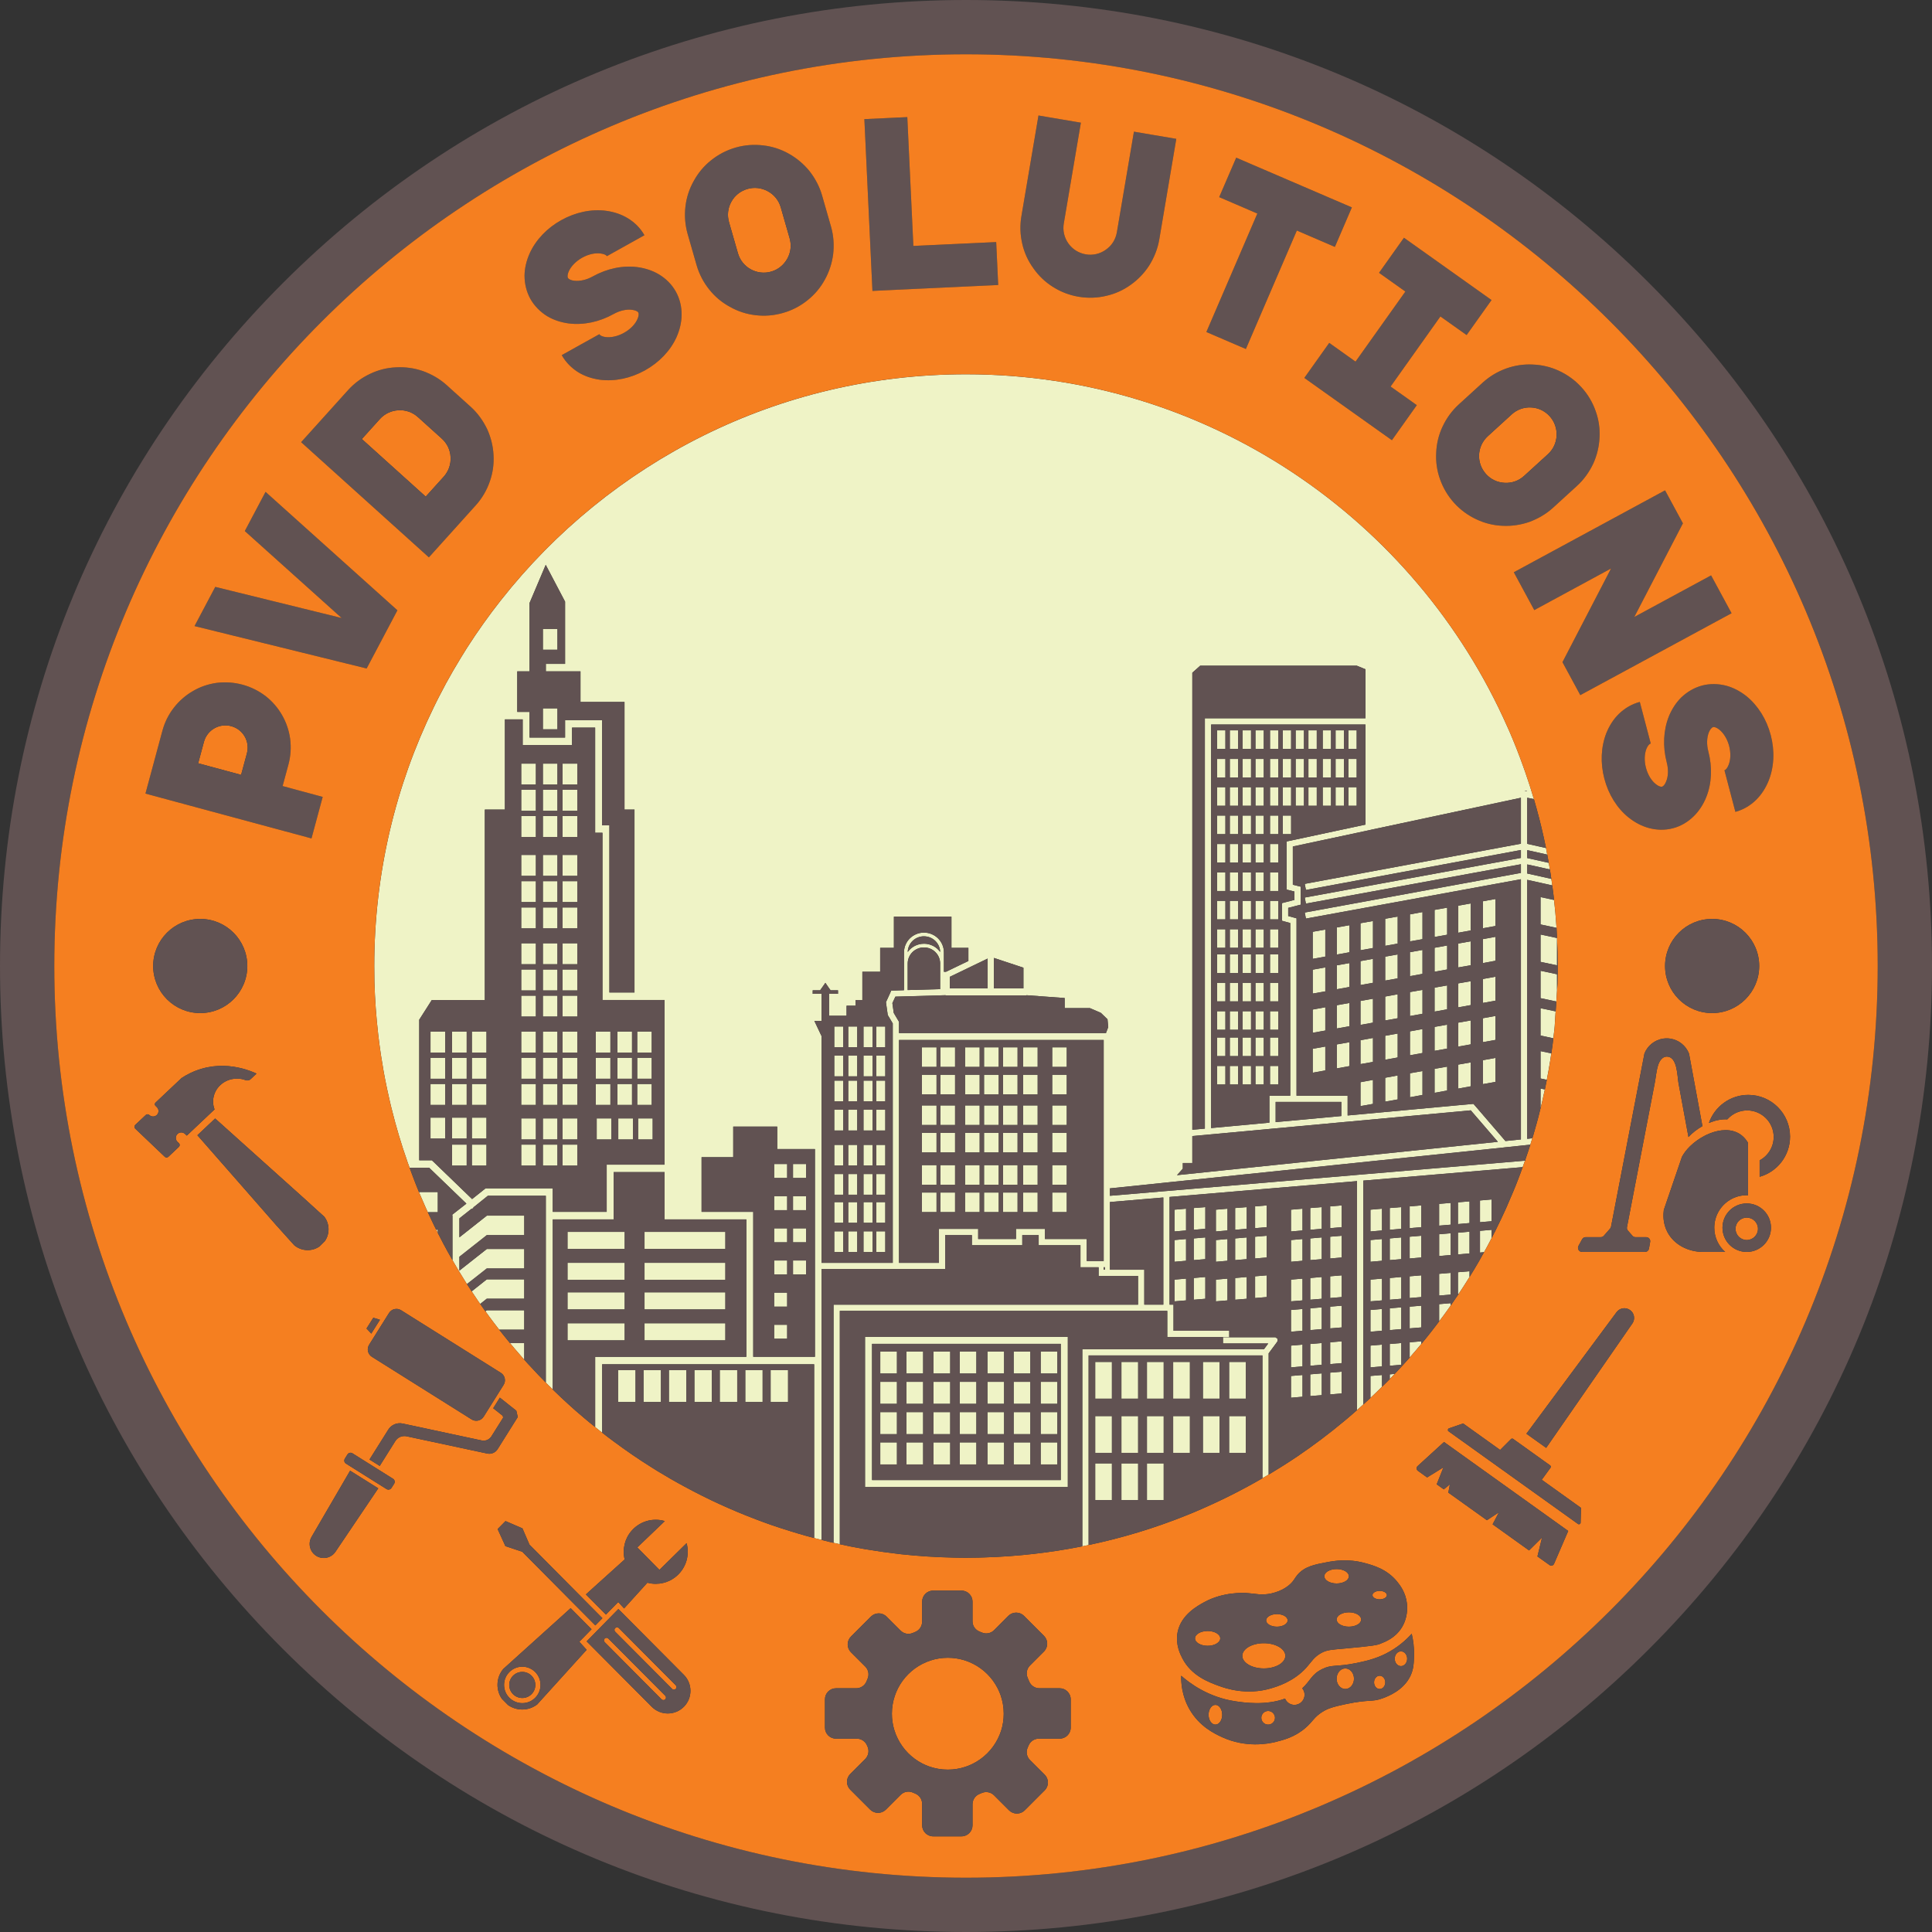 <svg xmlns="http://www.w3.org/2000/svg" id="Layer_1" data-name="Layer 1" version="1.1" viewBox="55.83 145.83 500.34 500.34">
  <rect x="55.83" y="145.83" width="500.34" height="500.34" fill="#333333" stroke="none"/>
  <defs>
    <style>
      .cls-1 {
        fill: #f57f20;
      }

      .cls-1, .cls-2, .cls-3 {
        stroke-width: 0px;
      }

      .cls-2 {
        fill: #eff3c6;
      }

      .cls-3 {
        fill: #615252;
      }
    </style>
  </defs>
  <path class="cls-1" d="M418.64,573.49c-.89,0-1.61.86-1.61,1.91s.72,1.91,1.61,1.91,1.61-.85,1.61-1.91-.72-1.91-1.61-1.91Z"/>
  <path class="cls-1" d="M370.59,587.35c-.98,0-1.77,1.15-1.77,2.56s.79,2.55,1.77,2.55,1.76-1.14,1.76-2.55-.79-2.56-1.76-2.56Z"/>
  <path class="cls-1" d="M384.25,588.93c-.98,0-1.77.79-1.77,1.77s.79,1.76,1.77,1.76,1.77-.79,1.77-1.76-.8-1.77-1.77-1.77Z"/>
  <path class="cls-1" d="M413.13,579.8c-.8,0-1.45.77-1.45,1.72s.65,1.72,1.45,1.72,1.45-.77,1.45-1.72-.65-1.72-1.45-1.72Z"/>
  <path class="cls-1" d="M404.23,577.91c-1.24,0-2.25,1.2-2.25,2.67s1.01,2.66,2.25,2.66,2.25-1.19,2.25-2.66-1.01-2.67-2.25-2.67Z"/>
  <path class="cls-1" d="M368.58,572.05c1.8,0,3.26-.86,3.26-1.92s-1.46-1.91-3.26-1.91-3.27.86-3.27,1.91,1.46,1.92,3.27,1.92Z"/>
  <path class="cls-1" d="M401.98,565.24c0,1.03,1.42,1.86,3.18,1.86s3.18-.83,3.18-1.86-1.42-1.86-3.18-1.86-3.18.83-3.18,1.86Z"/>
  <path class="cls-1" d="M383.13,577.91c3.08,0,5.57-1.46,5.57-3.26s-2.49-3.27-5.57-3.27-5.57,1.47-5.57,3.27,2.5,3.26,5.57,3.26Z"/>
  <path class="cls-1" d="M401.98,555.91c1.76,0,3.18-.84,3.18-1.87s-1.42-1.86-3.18-1.86-3.18.83-3.18,1.86,1.43,1.87,3.18,1.87Z"/>
  <path class="cls-1" d="M386.52,567.1c1.53,0,2.78-.73,2.78-1.63s-1.25-1.63-2.78-1.63-2.79.73-2.79,1.63,1.25,1.63,2.79,1.63Z"/>
  <path class="cls-1" d="M413.13,560.02c1.03,0,1.87-.49,1.87-1.09s-.84-1.1-1.87-1.1-1.86.49-1.86,1.1.83,1.09,1.86,1.09Z"/>
  <path class="cls-1" d="M218.14,549.2l-.54.49v.02l.54-.51Z"/>
  <path class="cls-1" d="M115.71,333.89c-3.07-.83-6.23.98-7.06,4.05l-1.5,5.56,11.12,3,1.5-5.55c.83-3.08-.99-6.24-4.06-7.06Z"/>
  <path class="cls-1" d="M508.19,461.16c-1.6,0-2.9,1.3-2.9,2.9s1.3,2.91,2.9,2.91,2.91-1.3,2.91-2.91-1.31-2.9-2.91-2.9Z"/>
  <path class="cls-1" d="M172.52,264.26c-.07-1.86-.88-3.58-2.28-4.84l-6.19-5.58c-1.39-1.25-3.18-1.88-5.05-1.76-1.84.09-3.55.9-4.79,2.27l-4.67,5.18,16.54,14.91,4.67-5.17c1.24-1.38,1.87-3.17,1.77-5.01Z"/>
  <path class="cls-1" d="M246.93,211.39c.52,1.81,1.7,3.29,3.32,4.18,1.61.89,3.5,1.12,5.3.6,1.77-.51,3.25-1.7,4.15-3.31.92-1.62,1.14-3.51.63-5.31l-2.3-8.02c-.52-1.8-1.71-3.28-3.35-4.17-1.62-.89-3.5-1.11-5.27-.6-1.81.52-3.29,1.7-4.18,3.32-.9,1.61-1.12,3.49-.6,5.3l2.3,8.01Z"/>
  <path class="cls-1" d="M440.69,268.62c1.24,1.37,2.96,2.17,4.81,2.25,1.86.11,3.65-.53,5.03-1.79l6.17-5.62c1.38-1.26,2.18-2.98,2.25-4.85.08-1.84-.56-3.63-1.8-4.99-1.26-1.39-2.98-2.19-4.83-2.27-1.84-.09-3.63.55-5.01,1.81l-6.16,5.62c-1.39,1.26-2.19,2.98-2.28,4.83-.08,1.84.56,3.62,1.82,5.01Z"/>
  <path class="cls-1" d="M213.37,570.17c-.26-.26-.68-.26-.94,0s-.26.68,0,.94l14.73,14.81c.13.13.3.19.48.19.17,0,.34-.06.47-.19.26-.26.26-.68,0-.94l-14.74-14.81Z"/>
  <path class="cls-1" d="M314.19,583.05c-1.42-2.77-3.7-5.03-6.5-6.41-.7-.34-1.44-.64-2.2-.87-1.33-.4-2.74-.62-4.2-.62-1.56,0-3.07.25-4.48.71-.75.25-1.48.55-2.17.91-2.68,1.39-4.87,3.59-6.25,6.28-.33.64-.61,1.31-.84,2.01-.48,1.44-.74,2.98-.74,4.58,0,1.46.21,2.87.62,4.2.23.78.54,1.54.9,2.26,1.37,2.75,3.59,5,6.31,6.41.58.3,1.18.56,1.8.78,1.51.54,3.15.83,4.85.83,1.6,0,3.14-.26,4.58-.74.63-.21,1.24-.46,1.82-.75,2.84-1.4,5.15-3.7,6.56-6.53.32-.63.59-1.3.82-1.98.46-1.41.7-2.92.7-4.48,0-1.71-.29-3.34-.83-4.86-.21-.59-.46-1.17-.75-1.73Z"/>
  <path class="cls-1" d="M216.1,567.46c-.26-.26-.69-.26-.95,0-.26.26-.26.69,0,.95l14.74,14.8c.13.14.3.2.47.2s.34-.06.47-.19c.26-.26.26-.68,0-.94l-14.73-14.81Z"/>
  <path class="cls-1" d="M191.09,577.46c-2.61,0-4.72,2.11-4.72,4.72s2.11,4.72,4.72,4.72,4.72-2.11,4.72-4.72-2.11-4.72-4.72-4.72ZM191.09,585.57c-1.87,0-3.38-1.51-3.38-3.38s1.51-3.38,3.38-3.38,3.38,1.51,3.38,3.38-1.51,3.38-3.38,3.38Z"/>
  <polygon class="cls-2" points="411.4 384.35 408.16 384.92 408.16 391.92 411.4 391.34 411.4 384.35"/>
  <polygon class="cls-2" points="417.8 424.35 414.56 424.94 414.56 431.13 417.8 430.55 417.8 424.35"/>
  <polygon class="cls-2" points="411.4 394.14 408.16 394.73 408.16 400.93 411.4 400.35 411.4 394.14"/>
  <polygon class="cls-2" points="411.4 425.49 408.16 426.09 408.16 432.28 411.4 431.71 411.4 425.49"/>
  <polygon class="cls-2" points="411.4 414.63 408.16 415.22 408.16 421.41 411.4 420.84 411.4 414.63"/>
  <polygon class="cls-2" points="411.4 404.47 408.16 405.05 408.16 411.25 411.4 410.67 411.4 404.47"/>
  <polygon class="cls-2" points="424.22 412.33 420.97 412.92 420.97 419.12 424.22 418.53 424.22 412.33"/>
  <polygon class="cls-2" points="417.8 383.19 414.56 383.77 414.56 390.78 417.8 390.19 417.8 383.19"/>
  <polygon class="cls-2" points="424.22 402.18 420.97 402.75 420.97 408.96 424.22 408.37 424.22 402.18"/>
  <polygon class="cls-2" points="417.8 413.49 414.56 414.07 414.56 420.27 417.8 419.69 417.8 413.49"/>
  <polygon class="cls-2" points="405.27 385.44 402.02 386.02 402.02 393.03 405.27 392.45 405.27 385.44"/>
  <polygon class="cls-2" points="417.8 403.32 414.56 403.91 414.56 410.1 417.8 409.53 417.8 403.32"/>
  <polygon class="cls-2" points="417.8 393 414.56 393.58 414.56 399.78 417.8 399.2 417.8 393"/>
  <polygon class="cls-2" points="424.22 423.2 420.97 423.78 420.97 429.99 424.22 429.39 424.22 423.2"/>
  <polygon class="cls-2" points="405.27 395.25 402.02 395.82 402.02 402.02 405.27 401.44 405.27 395.25"/>
  <polygon class="cls-2" points="392.7 375.61 392.71 375.57 392.74 375.47 392.73 375.47 392.7 375.61"/>
  <rect class="cls-2" x="405.02" y="342.38" width="2.16" height="4.81"/>
  <rect class="cls-2" x="405.02" y="334.97" width="2.16" height="4.82"/>
  <rect class="cls-2" x="405.02" y="349.69" width="2.16" height="4.82"/>
  <rect class="cls-2" x="401.71" y="334.97" width="2.17" height="4.82"/>
  <polygon class="cls-2" points="399.05 416.86 395.79 417.44 395.79 423.63 399.05 423.05 399.05 416.86"/>
  <polygon class="cls-2" points="402.02 412.18 405.27 411.6 405.27 405.58 402.02 406.16 402.02 405.99 402.02 405.99 402.02 412.35 402.02 412.35 402.02 412.18"/>
  <polygon class="cls-2" points="405.27 415.74 402.02 416.31 402.02 422.52 405.27 421.93 405.27 415.74"/>
  <polygon class="cls-2" points="399.05 396.36 395.79 396.95 395.79 403.14 399.05 402.57 399.05 396.36"/>
  <polygon class="cls-2" points="397.18 413.22 395.8 413.48 395.8 413.3 399.04 412.72 399.04 412.88 399.05 412.88 399.05 406.53 399.04 406.53 399.04 406.69 395.8 407.28 395.8 407.11 397.8 406.75 395.8 407.11 395.79 407.11 395.79 413.48 395.8 413.48 397.18 413.22"/>
  <rect class="cls-2" x="377.65" y="421.88" width="2.17" height="4.81"/>
  <polygon class="cls-2" points="443.13 398.77 439.89 399.36 439.89 405.56 443.13 404.98 443.13 398.77"/>
  <polygon class="cls-2" points="424.22 391.84 420.97 392.42 420.97 398.63 424.22 398.04 424.22 391.84"/>
  <polygon class="cls-2" points="443.13 388.44 439.89 389.03 439.89 395.24 443.13 394.64 443.13 388.44"/>
  <polygon class="cls-2" points="443.13 378.65 439.89 379.23 439.89 386.22 443.13 385.64 443.13 378.65"/>
  <rect class="cls-2" x="401.71" y="342.38" width="2.17" height="4.81"/>
  <polygon class="cls-2" points="443.13 419.8 439.89 420.39 439.89 426.59 443.13 426.01 443.13 419.8"/>
  <rect class="cls-2" x="318.34" y="511.53" width="4.33" height="5.71"/>
  <rect class="cls-2" x="318.34" y="495.84" width="4.33" height="5.7"/>
  <rect class="cls-2" x="325.34" y="495.84" width="4.33" height="5.7"/>
  <rect class="cls-2" x="318.34" y="503.69" width="4.33" height="5.7"/>
  <rect class="cls-2" x="325.34" y="519.37" width="4.33" height="5.71"/>
  <polygon class="cls-2" points="405.27 411.78 405.27 411.77 403.35 412.12 405.27 411.78"/>
  <rect class="cls-2" x="325.34" y="511.53" width="4.33" height="5.71"/>
  <rect class="cls-2" x="325.34" y="503.69" width="4.33" height="5.7"/>
  <path class="cls-2" d="M279.85,530.94h52.52v-38.9h-52.52v38.9ZM281.67,493.85h48.87v35.28h-48.87v-35.28Z"/>
  <polygon class="cls-2" points="430.61 401.03 427.35 401.6 427.35 407.81 430.61 407.22 430.61 401.03"/>
  <polygon class="cls-2" points="405.27 405.41 405.27 405.4 403.66 405.69 405.27 405.41"/>
  <polygon class="cls-2" points="430.61 380.89 427.35 381.47 427.35 388.48 430.61 387.9 430.61 380.89"/>
  <polygon class="cls-2" points="430.61 411.19 427.35 411.77 427.35 417.97 430.61 417.39 430.61 411.19"/>
  <polygon class="cls-2" points="430.61 422.06 427.35 422.63 427.35 428.84 430.61 428.25 430.61 422.06"/>
  <polygon class="cls-2" points="424.22 382.03 420.97 382.63 420.97 389.62 424.22 389.05 424.22 382.03"/>
  <polygon class="cls-2" points="430.61 390.69 427.35 391.28 427.35 397.48 430.61 396.9 430.61 390.69"/>
  <polygon class="cls-2" points="436.73 389.6 433.49 390.18 433.49 396.37 436.73 395.8 436.73 389.6"/>
  <polygon class="cls-2" points="436.73 379.79 433.49 380.38 433.49 387.38 436.73 386.79 436.73 379.79"/>
  <polygon class="cls-2" points="436.73 399.93 433.49 400.5 433.49 406.71 436.73 406.12 436.73 399.93"/>
  <polygon class="cls-2" points="436.73 420.96 433.49 421.53 433.49 427.75 436.73 427.15 436.73 420.96"/>
  <polygon class="cls-2" points="436.73 410.09 433.49 410.67 433.49 416.87 436.73 416.29 436.73 410.09"/>
  <polygon class="cls-2" points="443.13 408.93 439.89 409.52 439.89 415.72 443.13 415.14 443.13 408.93"/>
  <rect class="cls-2" x="380.96" y="400.35" width="2.16" height="4.81"/>
  <rect class="cls-2" x="380.96" y="392.99" width="2.16" height="4.81"/>
  <rect class="cls-2" x="380.96" y="386.48" width="2.16" height="4.81"/>
  <rect class="cls-2" x="380.96" y="407.71" width="2.16" height="4.81"/>
  <rect class="cls-2" x="380.96" y="379.12" width="2.16" height="4.81"/>
  <rect class="cls-2" x="384.73" y="421.88" width="2.17" height="4.81"/>
  <rect class="cls-2" x="380.96" y="371.76" width="2.16" height="4.82"/>
  <rect class="cls-2" x="401.71" y="349.69" width="2.17" height="4.82"/>
  <rect class="cls-2" x="380.96" y="342.38" width="2.16" height="4.81"/>
  <rect class="cls-2" x="380.96" y="334.97" width="2.16" height="4.82"/>
  <rect class="cls-2" x="380.96" y="364.41" width="2.16" height="4.81"/>
  <rect class="cls-2" x="380.96" y="357.04" width="2.16" height="4.82"/>
  <rect class="cls-2" x="380.96" y="421.88" width="2.16" height="4.81"/>
  <rect class="cls-2" x="380.96" y="414.52" width="2.16" height="4.82"/>
  <rect class="cls-2" x="377.65" y="392.99" width="2.17" height="4.81"/>
  <rect class="cls-2" x="377.65" y="386.48" width="2.17" height="4.81"/>
  <rect class="cls-2" x="377.65" y="400.35" width="2.17" height="4.81"/>
  <rect class="cls-2" x="377.65" y="407.71" width="2.17" height="4.81"/>
  <rect class="cls-2" x="377.65" y="379.12" width="2.17" height="4.81"/>
  <rect class="cls-2" x="377.65" y="414.52" width="2.17" height="4.82"/>
  <rect class="cls-2" x="377.65" y="364.41" width="2.17" height="4.81"/>
  <rect class="cls-2" x="377.65" y="342.38" width="2.17" height="4.81"/>
  <rect class="cls-2" x="377.65" y="371.76" width="2.17" height="4.82"/>
  <rect class="cls-2" x="377.65" y="349.69" width="2.17" height="4.82"/>
  <rect class="cls-2" x="377.65" y="334.97" width="2.17" height="4.82"/>
  <rect class="cls-2" x="377.65" y="357.04" width="2.17" height="4.82"/>
  <rect class="cls-2" x="380.96" y="349.69" width="2.16" height="4.82"/>
  <rect class="cls-2" x="391.37" y="342.38" width="2.16" height="4.81"/>
  <rect class="cls-2" x="391.37" y="349.69" width="2.16" height="4.82"/>
  <rect class="cls-2" x="391.37" y="334.97" width="2.16" height="4.82"/>
  <rect class="cls-2" x="388.04" y="334.97" width="2.16" height="4.82"/>
  <rect class="cls-2" x="388.04" y="342.38" width="2.16" height="4.81"/>
  <rect class="cls-2" x="394.68" y="349.69" width="2.16" height="4.82"/>
  <rect class="cls-2" x="388.04" y="349.69" width="2.16" height="4.82"/>
  <rect class="cls-2" x="398.38" y="342.38" width="2.16" height="4.81"/>
  <rect class="cls-2" x="398.38" y="334.97" width="2.16" height="4.82"/>
  <rect class="cls-2" x="394.68" y="342.38" width="2.16" height="4.81"/>
  <rect class="cls-2" x="394.68" y="334.97" width="2.16" height="4.82"/>
  <rect class="cls-2" x="398.38" y="349.69" width="2.16" height="4.82"/>
  <rect class="cls-2" x="384.73" y="364.41" width="2.17" height="4.81"/>
  <rect class="cls-2" x="384.73" y="386.48" width="2.17" height="4.81"/>
  <rect class="cls-2" x="384.73" y="379.12" width="2.17" height="4.81"/>
  <rect class="cls-2" x="384.73" y="371.76" width="2.17" height="4.82"/>
  <rect class="cls-2" x="384.73" y="392.99" width="2.17" height="4.81"/>
  <rect class="cls-2" x="384.73" y="400.35" width="2.17" height="4.81"/>
  <rect class="cls-2" x="388.04" y="357.04" width="2.16" height="4.82"/>
  <rect class="cls-2" x="384.73" y="407.71" width="2.17" height="4.81"/>
  <rect class="cls-2" x="384.73" y="342.38" width="2.17" height="4.81"/>
  <rect class="cls-2" x="384.73" y="334.97" width="2.17" height="4.82"/>
  <rect class="cls-2" x="384.73" y="357.04" width="2.17" height="4.82"/>
  <rect class="cls-2" x="384.73" y="414.52" width="2.17" height="4.82"/>
  <rect class="cls-2" x="384.73" y="349.69" width="2.17" height="4.82"/>
  <polygon class="cls-2" points="399.05 386.56 395.79 387.14 395.79 394.15 399.05 393.56 399.05 386.56"/>
  <path class="cls-2" d="M420.9,493.45v3.95c1.02-1.16,2.01-2.33,3-3.51v-.69l-3,.25Z"/>
  <path class="cls-2" d="M410.74,502.17v5.64h.05c1-.93,1.98-1.88,2.95-2.85v-3.04l-3,.25Z"/>
  <polygon class="cls-2" points="442.12 456.46 439.11 456.72 439.11 462.35 442.12 462.1 442.12 456.46"/>
  <path class="cls-2" d="M415.74,502.97c.36-.37.71-.74,1.07-1.12.07-.07.13-.14.2-.21l-1.27.11v1.22Z"/>
  <path class="cls-2" d="M439.11,464.58v5.63l1.05-.09c.22-.39.43-.79.65-1.19.01-.03.03-.05.05-.08.09-.15.17-.3.24-.45.23-.42.45-.84.67-1.27.12-.22.24-.44.35-.67v-2.14l-3.01.26Z"/>
  <path class="cls-2" d="M433.4,475.3v5.64l.18-.02c.45-.66.89-1.35,1.32-2.01.51-.79,1.01-1.59,1.5-2.38v-1.48l-3,.25Z"/>
  <path class="cls-2" d="M428.53,483.57v4.46s.05-.06.06-.08c.77-1,1.51-2.02,2.24-3.04.24-.34.48-.67.71-1v-.59l-3.01.25Z"/>
  <polygon class="cls-2" points="400.31 489.85 403.31 489.6 403.31 483.97 400.31 484.22 400.31 489.85"/>
  <polygon class="cls-2" points="400.31 463.89 403.31 463.63 403.31 458 400.31 458.25 400.31 463.89"/>
  <polygon class="cls-2" points="400.31 506.95 403.31 506.7 403.31 501.06 400.31 501.31 400.31 506.95"/>
  <polygon class="cls-2" points="400.31 499.09 403.31 498.84 403.31 493.2 400.31 493.45 400.31 499.09"/>
  <polygon class="cls-2" points="400.31 481.99 403.31 481.74 403.31 476.11 400.31 476.36 400.31 481.99"/>
  <polygon class="cls-2" points="400.31 471.75 403.31 471.49 403.31 465.85 400.31 466.11 400.31 471.75"/>
  <polygon class="cls-2" points="418.73 466.29 415.74 466.55 415.74 472.17 418.73 471.92 418.73 466.29"/>
  <polygon class="cls-2" points="418.73 458.44 415.74 458.68 415.74 464.32 418.73 464.06 418.73 458.44"/>
  <polygon class="cls-2" points="423.9 483.97 420.9 484.22 420.9 489.85 423.9 489.6 423.9 483.97"/>
  <polygon class="cls-2" points="423.9 476.11 420.9 476.36 420.9 481.99 423.9 481.74 423.9 476.11"/>
  <polygon class="cls-2" points="423.9 465.85 420.9 466.11 420.9 471.75 423.9 471.49 423.9 465.85"/>
  <polygon class="cls-2" points="418.73 476.54 415.74 476.8 415.74 482.43 418.73 482.18 418.73 476.54"/>
  <polygon class="cls-2" points="395.15 464.32 398.14 464.06 398.14 458.44 395.15 458.68 395.15 464.32"/>
  <polygon class="cls-2" points="436.4 456.95 433.4 457.2 433.4 462.84 436.4 462.57 436.4 456.95"/>
  <polygon class="cls-2" points="431.54 457.35 431.53 457.35 428.53 457.6 428.53 463.24 431.54 462.99 431.54 457.35"/>
  <polygon class="cls-2" points="436.4 464.8 433.4 465.07 433.4 470.69 436.4 470.44 436.4 464.8"/>
  <polygon class="cls-2" points="423.9 458 420.9 458.25 420.9 463.89 423.9 463.63 423.9 458"/>
  <polygon class="cls-2" points="431.54 475.46 428.53 475.72 428.53 481.35 431.54 481.1 431.54 475.46"/>
  <polygon class="cls-2" points="431.54 470.84 431.54 465.21 428.53 465.47 428.53 471.11 431.53 470.84 431.54 470.84"/>
  <polygon class="cls-2" points="395.15 499.52 398.14 499.27 398.14 493.64 395.15 493.89 395.15 499.52"/>
  <polygon class="cls-2" points="375.7 482.43 378.71 482.18 378.71 476.54 375.7 476.8 375.7 482.43"/>
  <polygon class="cls-2" points="380.87 481.99 383.87 481.74 383.87 476.11 380.87 476.36 380.87 481.99"/>
  <polygon class="cls-2" points="370.71 472.6 373.71 472.34 373.72 472.34 373.72 466.7 370.71 466.97 370.71 472.6"/>
  <polygon class="cls-2" points="375.7 464.32 378.71 464.06 378.71 458.44 375.7 458.68 375.7 464.32"/>
  <polygon class="cls-2" points="370.71 482.85 373.72 482.6 373.72 476.96 370.71 477.22 370.71 482.85"/>
  <polygon class="cls-2" points="375.7 472.17 378.71 471.92 378.71 466.29 375.7 466.55 375.7 472.17"/>
  <polygon class="cls-2" points="370.71 464.75 373.71 464.49 373.72 464.49 373.72 458.85 370.71 459.11 370.71 464.75"/>
  <polygon class="cls-2" points="359.99 482.85 362.99 482.6 362.99 476.96 359.99 477.22 359.99 482.85"/>
  <polygon class="cls-2" points="359.99 472.6 362.99 472.34 362.99 466.7 359.99 466.97 359.99 472.6"/>
  <polygon class="cls-2" points="364.98 472.17 367.98 471.92 367.98 466.29 364.98 466.55 364.98 472.17"/>
  <polygon class="cls-2" points="364.98 482.43 367.98 482.18 367.98 476.54 364.98 476.8 364.98 482.43"/>
  <polygon class="cls-2" points="359.99 464.75 362.99 464.49 362.99 458.85 359.99 459.11 359.99 464.75"/>
  <polygon class="cls-2" points="390.16 472.6 393.15 472.34 393.15 466.7 390.16 466.97 390.16 472.6"/>
  <polygon class="cls-2" points="395.15 472.17 398.14 471.92 398.14 466.29 395.15 466.55 395.15 472.17"/>
  <polygon class="cls-2" points="390.16 464.75 393.15 464.49 393.15 458.85 390.16 459.11 390.16 464.75"/>
  <polygon class="cls-2" points="418.73 484.4 415.74 484.65 415.74 490.29 418.73 490.03 418.73 484.4"/>
  <polygon class="cls-2" points="395.15 507.38 398.14 507.14 398.14 501.5 395.15 501.75 395.15 507.38"/>
  <rect class="cls-2" x="318.34" y="519.37" width="4.33" height="5.71"/>
  <polygon class="cls-2" points="395.15 490.29 398.14 490.03 398.14 484.4 395.15 484.65 395.15 490.29"/>
  <polygon class="cls-2" points="390.16 490.71 393.15 490.45 393.15 484.82 390.16 485.08 390.16 490.71"/>
  <polygon class="cls-2" points="390.16 507.81 393.15 507.55 393.15 501.92 390.16 502.17 390.16 507.81"/>
  <polygon class="cls-2" points="380.87 463.89 383.87 463.63 383.87 458 380.87 458.25 380.87 463.89"/>
  <polygon class="cls-2" points="390.16 499.95 393.15 499.69 393.15 494.05 390.16 494.31 390.16 499.95"/>
  <polygon class="cls-2" points="380.87 471.75 383.87 471.49 383.87 465.85 380.87 466.11 380.87 471.75"/>
  <polygon class="cls-2" points="390.16 482.85 393.15 482.6 393.15 476.96 390.16 477.22 390.16 482.85"/>
  <polygon class="cls-2" points="395.15 482.43 398.14 482.18 398.14 476.54 395.15 476.8 395.15 482.43"/>
  <rect class="cls-2" x="283.8" y="511.53" width="4.32" height="5.71"/>
  <rect class="cls-2" x="283.8" y="495.84" width="4.32" height="5.7"/>
  <rect class="cls-2" x="283.8" y="503.69" width="4.32" height="5.7"/>
  <rect class="cls-2" x="290.58" y="519.37" width="4.32" height="5.71"/>
  <rect class="cls-2" x="290.58" y="503.69" width="4.32" height="5.7"/>
  <rect class="cls-2" x="290.58" y="511.53" width="4.32" height="5.71"/>
  <rect class="cls-2" x="229.06" y="500.67" width="4.52" height="8.24"/>
  <polygon class="cls-2" points="418.73 493.64 415.74 493.89 415.74 499.52 418.73 499.27 418.73 493.64"/>
  <rect class="cls-2" x="290.58" y="495.84" width="4.32" height="5.7"/>
  <rect class="cls-2" x="242.23" y="500.67" width="4.52" height="8.24"/>
  <rect class="cls-2" x="235.66" y="500.67" width="4.5" height="8.24"/>
  <rect class="cls-2" x="248.84" y="500.67" width="4.49" height="8.24"/>
  <rect class="cls-2" x="255.4" y="500.67" width="4.52" height="8.24"/>
  <rect class="cls-2" x="283.8" y="519.37" width="4.32" height="5.71"/>
  <rect class="cls-2" x="311.55" y="519.37" width="4.32" height="5.71"/>
  <rect class="cls-2" x="311.55" y="511.53" width="4.32" height="5.71"/>
  <rect class="cls-2" x="304.37" y="495.84" width="4.32" height="5.7"/>
  <rect class="cls-2" x="311.55" y="495.84" width="4.32" height="5.7"/>
  <rect class="cls-2" x="311.55" y="503.69" width="4.32" height="5.7"/>
  <rect class="cls-2" x="304.37" y="503.69" width="4.32" height="5.7"/>
  <rect class="cls-2" x="304.37" y="511.53" width="4.32" height="5.71"/>
  <rect class="cls-2" x="297.59" y="503.69" width="4.32" height="5.7"/>
  <rect class="cls-2" x="297.59" y="511.53" width="4.32" height="5.71"/>
  <rect class="cls-2" x="297.59" y="495.84" width="4.32" height="5.7"/>
  <rect class="cls-2" x="304.37" y="519.37" width="4.32" height="5.71"/>
  <rect class="cls-2" x="297.59" y="519.37" width="4.32" height="5.71"/>
  <rect class="cls-2" x="222.48" y="500.67" width="4.52" height="8.24"/>
  <polygon class="cls-2" points="454.79 397.23 454.79 404.33 458.88 405.19 459.03 402.85 459.06 402.34 459.06 398.14 454.79 397.23"/>
  <path class="cls-2" d="M454.79,432.81c.09-.34.17-.69.26-1.02,0-.02.01-.04.01-.06.04-.22.1-.44.16-.67.19-.83.39-1.68.56-2.54.05-.19.08-.37.12-.55l-1.11-.23v5.07Z"/>
  <path class="cls-2" d="M454.79,425.13l1.62.35c.34-1.74.64-3.49.93-5.24,0-.06,0-.13.02-.18.03-.14.05-.26.06-.41.06-.33.11-.68.16-1.02l-2.79-.59v7.09Z"/>
  <path class="cls-2" d="M454.79,414.01l3.31.71.2-1.67s.01-.08.01-.11c.06-.47.12-.94.15-1.44,0-.02,0-.03,0-.04l.2-3.22.04-.49-3.92-.82v7.08Z"/>
  <path class="cls-2" d="M454.79,385.24l4.14.88c-.01-.14-.02-.28-.03-.42-.15-2.28-.35-4.55-.61-6.8l-3.5-.75v7.09Z"/>
  <path class="cls-2" d="M454.79,394.93l4.27.9v-6.92s0-.11-.01-.16l-4.26-.91v7.09Z"/>
  <polygon class="cls-2" points="413.74 458.85 410.74 459.11 410.74 464.75 413.74 464.49 413.74 458.85"/>
  <path class="cls-2" d="M169.21,454.53h-4.89c.11.25.23.51.33.77.47,1.11.95,2.21,1.44,3.31.18.39.35.78.53,1.16h2.59v-5.24Z"/>
  <polygon class="cls-2" points="413.74 494.05 410.74 494.31 410.74 499.95 413.74 499.69 413.74 494.05"/>
  <polygon class="cls-2" points="413.74 466.7 410.74 466.97 410.74 472.6 413.74 472.34 413.74 466.7"/>
  <polygon class="cls-2" points="413.74 484.82 410.74 485.08 410.74 490.71 413.74 490.45 413.74 484.82"/>
  <polygon class="cls-2" points="413.74 476.96 410.74 477.22 410.74 482.85 413.74 482.6 413.74 476.96"/>
  <rect class="cls-2" x="222.75" y="472.87" width="20.93" height="4.43"/>
  <rect class="cls-2" x="202.8" y="472.87" width="14.81" height="4.43"/>
  <path class="cls-2" d="M168.79,464.29c.13.28.27.55.42.84v-.84h-.42Z"/>
  <rect class="cls-2" x="222.75" y="488.52" width="20.93" height="4.43"/>
  <rect class="cls-2" x="202.8" y="488.52" width="14.81" height="4.43"/>
  <rect class="cls-2" x="202.8" y="480.51" width="14.81" height="4.43"/>
  <rect class="cls-2" x="222.75" y="480.51" width="20.93" height="4.43"/>
  <rect class="cls-2" x="202.8" y="464.86" width="14.81" height="4.42"/>
  <rect class="cls-2" x="215.89" y="500.67" width="4.53" height="8.24"/>
  <path class="cls-2" d="M191.6,485.15h-9.7l-.36.27c.71,1.01,1.46,2.01,2.2,2.99.45.59.91,1.19,1.37,1.78h6.49v-5.04Z"/>
  <path class="cls-2" d="M191.6,482.16v-5.01h-9.7l-3.92,3.11c.61.93,1.24,1.86,1.86,2.78.05.05.09.11.14.18.07.09.14.2.21.3l1.71-1.36h9.7Z"/>
  <rect class="cls-2" x="222.75" y="464.86" width="20.93" height="4.42"/>
  <path class="cls-2" d="M187.91,493.66c.84,1.02,1.71,2.04,2.59,3.04.29.34.58.68.87,1.01.08.08.16.16.23.25v-4.3h-3.69Z"/>
  <polygon class="cls-2" points="364.98 464.32 367.98 464.06 367.98 458.44 364.98 458.68 364.98 464.32"/>
  <rect class="cls-2" x="279.45" y="425.68" width="2.35" height="5.35"/>
  <rect class="cls-2" x="279.45" y="419.22" width="2.35" height="5.36"/>
  <rect class="cls-2" x="282.76" y="457.15" width="2.34" height="5.36"/>
  <rect class="cls-2" x="282.76" y="464.71" width="2.34" height="5.35"/>
  <rect class="cls-2" x="299.38" y="447.56" width="3.79" height="5.08"/>
  <rect class="cls-2" x="279.45" y="411.67" width="2.35" height="5.35"/>
  <rect class="cls-2" x="279.45" y="433.23" width="2.35" height="5.37"/>
  <rect class="cls-2" x="275.5" y="411.67" width="2.34" height="5.35"/>
  <rect class="cls-2" x="279.45" y="449.87" width="2.35" height="5.36"/>
  <rect class="cls-2" x="275.5" y="419.22" width="2.34" height="5.36"/>
  <rect class="cls-2" x="279.45" y="464.71" width="2.35" height="5.35"/>
  <rect class="cls-2" x="275.5" y="425.68" width="2.34" height="5.35"/>
  <rect class="cls-2" x="279.45" y="457.15" width="2.35" height="5.36"/>
  <rect class="cls-2" x="215.72" y="426.55" width="3.79" height="5.43"/>
  <rect class="cls-2" x="294.59" y="424.16" width="3.78" height="5.07"/>
  <rect class="cls-2" x="294.59" y="439.21" width="3.78" height="5.08"/>
  <rect class="cls-2" x="294.59" y="432.11" width="3.78" height="5.07"/>
  <rect class="cls-2" x="294.59" y="417.06" width="3.78" height="5.08"/>
  <rect class="cls-2" x="299.38" y="454.67" width="3.79" height="5.07"/>
  <rect class="cls-2" x="282.76" y="411.67" width="2.34" height="5.35"/>
  <rect class="cls-2" x="294.59" y="454.67" width="3.78" height="5.07"/>
  <rect class="cls-2" x="282.76" y="442.32" width="2.34" height="5.35"/>
  <rect class="cls-2" x="282.76" y="425.68" width="2.34" height="5.35"/>
  <rect class="cls-2" x="282.76" y="419.22" width="2.34" height="5.36"/>
  <rect class="cls-2" x="282.76" y="449.87" width="2.34" height="5.36"/>
  <rect class="cls-2" x="279.45" y="442.32" width="2.35" height="5.35"/>
  <rect class="cls-2" x="261.2" y="447.28" width="3.39" height="3.62"/>
  <rect class="cls-2" x="261.2" y="455.6" width="3.39" height="3.63"/>
  <rect class="cls-2" x="256.31" y="455.6" width="3.38" height="3.63"/>
  <rect class="cls-2" x="275.5" y="433.23" width="2.34" height="5.37"/>
  <rect class="cls-2" x="261.2" y="463.94" width="3.39" height="3.62"/>
  <rect class="cls-2" x="256.31" y="463.94" width="3.38" height="3.62"/>
  <rect class="cls-2" x="256.31" y="472.27" width="3.38" height="3.62"/>
  <rect class="cls-2" x="210.13" y="412.98" width="3.78" height="5.43"/>
  <rect class="cls-2" x="210.36" y="435.47" width="3.8" height="5.46"/>
  <rect class="cls-2" x="256.31" y="480.59" width="3.38" height="3.63"/>
  <rect class="cls-2" x="256.31" y="447.28" width="3.38" height="3.62"/>
  <rect class="cls-2" x="256.31" y="488.91" width="3.38" height="3.62"/>
  <rect class="cls-2" x="261.2" y="472.27" width="3.39" height="3.62"/>
  <rect class="cls-2" x="275.5" y="464.71" width="2.34" height="5.35"/>
  <rect class="cls-2" x="271.88" y="411.67" width="2.34" height="5.35"/>
  <rect class="cls-2" x="275.5" y="457.15" width="2.34" height="5.36"/>
  <rect class="cls-2" x="275.5" y="442.32" width="2.34" height="5.35"/>
  <rect class="cls-2" x="275.5" y="449.87" width="2.34" height="5.36"/>
  <rect class="cls-2" x="271.88" y="419.22" width="2.34" height="5.36"/>
  <rect class="cls-2" x="271.88" y="442.32" width="2.34" height="5.35"/>
  <rect class="cls-2" x="271.88" y="425.68" width="2.34" height="5.35"/>
  <rect class="cls-2" x="271.88" y="449.87" width="2.34" height="5.36"/>
  <rect class="cls-2" x="271.88" y="457.15" width="2.34" height="5.36"/>
  <rect class="cls-2" x="271.88" y="464.71" width="2.34" height="5.35"/>
  <rect class="cls-2" x="271.88" y="433.23" width="2.34" height="5.37"/>
  <rect class="cls-2" x="294.59" y="447.56" width="3.78" height="5.08"/>
  <path class="cls-2" d="M382.77,496.84v31.81c.54-.31,1.08-.63,1.61-.94v-31.4l1.9-2.56.39-.55v-.66l-.54-.4h-11.96v-1.67h-14.43v-6.77h-1.02v-27.89l48.55-4.1v59.29s.08-.07.13-.11c.5-.44,1-.88,1.49-1.34v-57.97l41.27-3.49c.21-.55.4-1.11.6-1.66l-.25.02h-.2s-42.26,3.58-42.26,3.58h-.78v.07l-49.39,4.18-.78.06-13.82,1.17v-1.92l-.58.06.59-.07h0s15.7-1.62,15.7-1.62h0s.04,0,.04,0h0s86-8.93,86-8.93l.68-.08,4.24-.44,1.4-.15.8-.08c.17-.55.34-1.1.5-1.65t.01-.02l-1.31.15v-67.07l6.48,1.44c-.03-.24-.06-.47-.09-.71-.05-.33-.09-.65-.15-.98l-6.24-1.39v-2.35l5.86,1.3c-.09-.58-.18-1.14-.28-1.71l-5.58-1.24v-2.05l5.18,1.15s-.01-.07-.02-.1c-.1-.53-.19-1.07-.3-1.6l-4.86-1.08v-11.94l1.73.36c-.69-2.33-1.42-4.63-2.22-6.91-.18-.52-.36-1.03-.55-1.55-1.09-3.08-2.29-6.1-3.57-9.08-.17-.38-.33-.75-.51-1.13-23.77-53.81-77.61-91.36-140.22-91.36-48.84,0-92.36,22.86-120.41,58.46-3.12,3.94-6.05,8.07-8.78,12.32-.53.82-1.04,1.64-1.54,2.48-.7,1.14-1.39,2.3-2.07,3.47-1.28,2.21-2.5,4.44-3.66,6.73-.47.93-.95,1.86-1.4,2.81-9.85,20.22-15.39,42.97-15.39,66.98,0,1.35.01,2.69.04,4.02v.02c.13,4.58.46,9.11.97,13.58.2,1.74.43,3.47.68,5.19.22,1.39.44,2.78.68,4.14l.03.18c.22,1.25.46,2.5.72,3.73.08.42.18.85.27,1.29.22,1.07.47,2.13.71,3.18.08.38.18.74.27,1.12h0c.05.22.11.45.17.67,1.12,4.54,2.46,9.03,4,13.41.08.28.17.54.28.79.01.03.02.04.02.06.08.26.16.5.27.75.02.03.03.08.05.11h5.06l9.64,9.29-2.73,2.14-.88.69-.09.1.09.1v11.6c.44.77.88,1.53,1.33,2.28.51.87,1.04,1.72,1.57,2.57.2.32.41.66.61.98.08.12.16.25.24.38l5.15-4.05h9.7v-5.04h-9.7l-7.1,5.6v-3.59l7.1-5.6h9.7v-5.04h-9.7l-7.1,5.61v-4.91l3.18-2.52.12.11.49-.59h.04s3.55-2.86,3.55-2.86h15v48.39c.19.2.39.39.58.59.39.41.8.81,1.22,1.2v-44.05h15.77v-12.25h13.19v12.25h21.17v35.58h-39.15v18.2c.06.06.12.1.18.15.54.45,1.08.87,1.63,1.3v-17.71h54.9v45c.64.17,1.27.33,1.92.49v-70.15h32.01v-8.79h6.92v2.61h13.05v-2.61h4.25v2.61h10.82v5.71h4.7v2.25h10.21v7.44h-78.86v61.68c.17.03.33.07.49.1.38.09.76.18,1.14.26v-60.44h84.8v6.79h14.43s1.62,0,1.62,0v.05h-1.62v1.61h11.71l-1.09,1.48h-47.05v51.06c.55-.11,1.09-.22,1.63-.34v-49.11h45.02ZM407.27,450.03h.78l-.78.06v-.06ZM450.52,350.62h.08s.58,0,.58,0l.03.13-.6-.13h-.16.08ZM411.06,360.68l38.65-8.25v11.9l-55.18,10.25-.8.15.3,1.58,55.68-10.35v2.05l-55.98,10.26.3,1.57,55.68-10.19v2.24l-55.98,10.26.3,1.57,55.68-10.19v67.38l-4.01.42-7.84-9.12-.46-.51-.67.06-31.9,2.95v-5.12h-13.23v-45.94l-.69-.19-1.47-.4v-2.11l2.51-.65.73-.18v-4.47s0-.19,0-.19h0l-.83-.21-1.21-.3v-9.9l19.72-4.21.7-.16ZM403.2,431.2v3.66l-17.01,1.57v-5.23h17.01ZM409.45,359.38l-19.72,4.22-.71.15v12.46l.73.17,1.31.34v2.16l-2.51.65-.73.19v4.56l.69.19,1.46.4v44.72h-5.4v6.98l-15.09,1.4v-104.51h39.97v25.92ZM364.61,320.05l2.04-1.82h40.56l2.24.92v12.69h-41.59v106.27l-3.25.3v-118.36ZM361.7,448.99l.45-.5v-1.47h2.46v-6.98l19.96-1.84,1.62-.15,17.91-1.66.72-.06,31.9-2.95,7.02,8.15-83.1,8.64,1.06-1.18ZM313.23,393.91l7.64,2.53v5.35h-7.64v-7.88ZM308.24,395.7l3.37-1.62v7.71h-9.79v-2.99l6.04-2.91.38-.18ZM189.79,319.69h3.18v-17.69l4.19-9.89,5.01,9.53v16.12h-4.98v1.93h8.97v7.93h11.4v27.87h2.59v47.37h-6.5v-43.29h-1.88v-27.24h-9.6v4.51h-9.2v-6.65h-3.18v-10.5ZM227.94,447.45h-14.99v12.22h-13.97v-6.1h-17.39l-.6.48-2.9,2.31-9.87-9.53-.56-.52h-3.26v-36.4l3.26-5.11h13.73v-49.31h5.2v-23.36h4.6v6.65h12.78v-4.52h5.99v27.24h1.89v43.3h16.09v42.65ZM266.88,497.2h-15.98v-37.53h-13.38v-14.15h8.2v-7.93h11.39v5.81h9.77v53.8ZM287.03,472.88h-18.43v-58.72l-.3-.62-1.57-3.32h1.87v-7.02h-2.3v-.9h1.91l.39-.54.98-1.4.96,1.39.4.55h1.91v.9h-2.31v5.69h4.53v-2.6h2.34v-1.49h1.75v-7.31h4.61v-6.18h3.56v-8.09h14.9v8.09h4.39v3.39l-5.8,2.79h-.54v-5.03c0-2.81-2.32-5.11-5.17-5.11s-5.17,2.3-5.17,5.11v9.81l-2.59.08h-.71s-.28.64-.28.64l-.81,1.77-.28.6.09.68.28,1.97.09.68.36.6.94,1.58v62.01ZM295.11,390.23c-1.73,0-3.26.84-4.2,2.14.05-2.26,1.92-4.06,4.2-4.06s4.13,1.8,4.2,4.04c-.93-1.28-2.47-2.13-4.2-2.13ZM299.3,395.35v6.64l-8.4.24v-6.88c0-2.3,1.89-4.16,4.21-4.16s4.2,1.86,4.2,4.16ZM337.27,472.41v-5.71h-10.82v-2.62h-7.51v2.62h-9.79v-2.62h-10.16v8.8h-10.34v-57.72h53v36.98h-.07v.03h0v-.02h.07s0,0,0,0h0v20.25h-4.38ZM341.96,474.66h-.3v-.65h.3v.65ZM288.65,413.35v-2.9l-.35-.59-1.01-1.7-.36-2.54.78-1.68,13.02-.37v.04h20.92v-.04l9.9.73v2.61h6.53l2.84,1.23,1.72,1.66.19,2.03-.59,1.54h-53.61ZM357.1,483.7h-4.93v-9.04h-8.89v-17.54l13.82-1.17v27.75Z"/>
  <rect class="cls-2" x="328.32" y="417.06" width="3.78" height="5.08"/>
  <rect class="cls-2" x="328.32" y="424.16" width="3.78" height="5.07"/>
  <rect class="cls-2" x="328.32" y="432.11" width="3.78" height="5.07"/>
  <rect class="cls-2" x="374.14" y="512.56" width="4.33" height="9.52"/>
  <rect class="cls-2" x="374.14" y="498.53" width="4.33" height="9.52"/>
  <rect class="cls-2" x="367.35" y="498.53" width="4.33" height="9.52"/>
  <rect class="cls-2" x="320.78" y="417.06" width="3.78" height="5.08"/>
  <rect class="cls-2" x="328.32" y="439.21" width="3.78" height="5.08"/>
  <rect class="cls-2" x="320.78" y="424.16" width="3.78" height="5.07"/>
  <rect class="cls-2" x="328.32" y="447.56" width="3.78" height="5.08"/>
  <rect class="cls-2" x="328.32" y="454.67" width="3.78" height="5.07"/>
  <rect class="cls-2" x="346.25" y="524.81" width="4.33" height="9.52"/>
  <rect class="cls-2" x="352.86" y="524.81" width="4.34" height="9.52"/>
  <rect class="cls-2" x="352.86" y="512.56" width="4.34" height="9.52"/>
  <rect class="cls-2" x="346.25" y="498.53" width="4.33" height="9.52"/>
  <rect class="cls-2" x="352.86" y="498.53" width="4.34" height="9.52"/>
  <rect class="cls-2" x="359.65" y="512.56" width="4.34" height="9.52"/>
  <rect class="cls-2" x="346.25" y="512.56" width="4.33" height="9.52"/>
  <rect class="cls-2" x="339.46" y="498.53" width="4.33" height="9.52"/>
  <rect class="cls-2" x="359.65" y="498.53" width="4.34" height="9.52"/>
  <rect class="cls-2" x="339.46" y="524.81" width="4.33" height="9.52"/>
  <rect class="cls-2" x="339.46" y="512.56" width="4.33" height="9.52"/>
  <rect class="cls-2" x="367.35" y="512.56" width="4.33" height="9.52"/>
  <rect class="cls-2" x="320.78" y="432.11" width="3.78" height="5.07"/>
  <rect class="cls-2" x="320.78" y="439.21" width="3.78" height="5.08"/>
  <rect class="cls-2" x="305.75" y="439.21" width="3.79" height="5.08"/>
  <rect class="cls-2" x="305.75" y="432.11" width="3.79" height="5.07"/>
  <rect class="cls-2" x="305.75" y="417.06" width="3.79" height="5.08"/>
  <rect class="cls-2" x="305.75" y="424.16" width="3.79" height="5.07"/>
  <rect class="cls-2" x="310.67" y="447.56" width="3.81" height="5.08"/>
  <rect class="cls-2" x="310.67" y="439.21" width="3.81" height="5.08"/>
  <rect class="cls-2" x="310.67" y="454.67" width="3.81" height="5.07"/>
  <rect class="cls-2" x="299.38" y="432.11" width="3.79" height="5.07"/>
  <rect class="cls-2" x="299.38" y="424.16" width="3.79" height="5.07"/>
  <rect class="cls-2" x="299.38" y="417.06" width="3.79" height="5.08"/>
  <rect class="cls-2" x="305.75" y="454.67" width="3.79" height="5.07"/>
  <rect class="cls-2" x="305.75" y="447.56" width="3.79" height="5.08"/>
  <rect class="cls-2" x="310.67" y="417.06" width="3.81" height="5.08"/>
  <rect class="cls-2" x="315.58" y="424.16" width="3.78" height="5.07"/>
  <rect class="cls-2" x="315.58" y="417.06" width="3.78" height="5.08"/>
  <rect class="cls-2" x="310.67" y="432.11" width="3.81" height="5.07"/>
  <rect class="cls-2" x="320.78" y="447.56" width="3.78" height="5.08"/>
  <rect class="cls-2" x="315.58" y="432.11" width="3.78" height="5.07"/>
  <rect class="cls-2" x="320.78" y="454.67" width="3.78" height="5.07"/>
  <rect class="cls-2" x="310.67" y="424.16" width="3.81" height="5.07"/>
  <rect class="cls-2" x="299.38" y="439.21" width="3.79" height="5.08"/>
  <rect class="cls-2" x="315.58" y="447.56" width="3.78" height="5.08"/>
  <rect class="cls-2" x="315.58" y="439.21" width="3.78" height="5.08"/>
  <rect class="cls-2" x="315.58" y="454.67" width="3.78" height="5.07"/>
  <rect class="cls-2" x="282.76" y="433.23" width="2.34" height="5.37"/>
  <rect class="cls-2" x="371.02" y="386.48" width="2.16" height="4.81"/>
  <rect class="cls-2" x="190.81" y="374.03" width="3.81" height="5.42"/>
  <rect class="cls-2" x="371.02" y="379.12" width="2.16" height="4.81"/>
  <rect class="cls-2" x="371.02" y="371.76" width="2.16" height="4.82"/>
  <rect class="cls-2" x="190.81" y="412.98" width="3.81" height="5.43"/>
  <rect class="cls-2" x="371.02" y="400.35" width="2.16" height="4.81"/>
  <rect class="cls-2" x="190.81" y="343.59" width="3.81" height="5.42"/>
  <rect class="cls-2" x="190.81" y="403.68" width="3.81" height="5.42"/>
  <rect class="cls-2" x="371.02" y="364.41" width="2.16" height="4.81"/>
  <rect class="cls-2" x="190.81" y="396.9" width="3.81" height="5.44"/>
  <rect class="cls-2" x="371.02" y="392.99" width="2.16" height="4.81"/>
  <rect class="cls-2" x="190.81" y="380.84" width="3.81" height="5.42"/>
  <rect class="cls-2" x="374.32" y="407.71" width="2.16" height="4.81"/>
  <rect class="cls-2" x="190.81" y="367.23" width="3.81" height="5.44"/>
  <rect class="cls-2" x="190.81" y="357.16" width="3.81" height="5.42"/>
  <rect class="cls-2" x="190.81" y="350.36" width="3.81" height="5.46"/>
  <rect class="cls-2" x="374.32" y="400.35" width="2.16" height="4.81"/>
  <rect class="cls-2" x="374.32" y="421.88" width="2.16" height="4.81"/>
  <rect class="cls-2" x="371.02" y="349.69" width="2.16" height="4.82"/>
  <rect class="cls-2" x="371.02" y="342.38" width="2.16" height="4.81"/>
  <rect class="cls-2" x="374.32" y="414.52" width="2.16" height="4.82"/>
  <rect class="cls-2" x="371.02" y="334.97" width="2.16" height="4.82"/>
  <rect class="cls-2" x="371.02" y="357.04" width="2.16" height="4.82"/>
  <rect class="cls-2" x="190.81" y="390.11" width="3.81" height="5.43"/>
  <rect class="cls-2" x="167.32" y="419.76" width="3.79" height="5.44"/>
  <rect class="cls-2" x="167.32" y="426.55" width="3.79" height="5.43"/>
  <rect class="cls-2" x="172.9" y="442.26" width="3.79" height="5.44"/>
  <rect class="cls-2" x="167.32" y="412.98" width="3.79" height="5.43"/>
  <rect class="cls-2" x="167.32" y="435.27" width="3.79" height="5.43"/>
  <rect class="cls-2" x="371.02" y="414.52" width="2.16" height="4.82"/>
  <rect class="cls-2" x="172.9" y="435.27" width="3.79" height="5.43"/>
  <rect class="cls-2" x="371.02" y="407.71" width="2.16" height="4.81"/>
  <rect class="cls-2" x="196.42" y="329.27" width="3.78" height="5.44"/>
  <rect class="cls-2" x="374.32" y="334.97" width="2.16" height="4.82"/>
  <rect class="cls-2" x="190.81" y="419.76" width="3.81" height="5.44"/>
  <rect class="cls-2" x="196.42" y="308.7" width="3.78" height="5.4"/>
  <rect class="cls-2" x="178.03" y="419.76" width="3.79" height="5.44"/>
  <rect class="cls-2" x="190.81" y="442.26" width="3.81" height="5.44"/>
  <rect class="cls-2" x="178.03" y="412.98" width="3.79" height="5.43"/>
  <rect class="cls-2" x="190.81" y="426.55" width="3.81" height="5.43"/>
  <rect class="cls-2" x="190.81" y="435.47" width="3.81" height="5.46"/>
  <rect class="cls-2" x="172.9" y="412.98" width="3.79" height="5.43"/>
  <rect class="cls-2" x="172.9" y="419.76" width="3.79" height="5.44"/>
  <rect class="cls-2" x="172.9" y="426.55" width="3.79" height="5.43"/>
  <rect class="cls-2" x="178.03" y="426.55" width="3.79" height="5.43"/>
  <rect class="cls-2" x="178.03" y="435.27" width="3.79" height="5.43"/>
  <rect class="cls-2" x="178.03" y="442.26" width="3.79" height="5.44"/>
  <rect class="cls-2" x="374.32" y="379.12" width="2.16" height="4.81"/>
  <rect class="cls-2" x="221.08" y="435.47" width="3.78" height="5.46"/>
  <rect class="cls-2" x="201.53" y="343.59" width="3.8" height="5.42"/>
  <rect class="cls-2" x="374.32" y="371.76" width="2.16" height="4.82"/>
  <rect class="cls-2" x="210.13" y="426.55" width="3.78" height="5.43"/>
  <rect class="cls-2" x="210.13" y="419.76" width="3.78" height="5.44"/>
  <rect class="cls-2" x="201.53" y="350.36" width="3.8" height="5.46"/>
  <rect class="cls-2" x="201.53" y="357.16" width="3.8" height="5.42"/>
  <rect class="cls-2" x="201.53" y="380.84" width="3.8" height="5.42"/>
  <rect class="cls-2" x="201.53" y="390.11" width="3.8" height="5.43"/>
  <rect class="cls-2" x="201.53" y="367.23" width="3.8" height="5.44"/>
  <rect class="cls-2" x="201.53" y="374.03" width="3.8" height="5.42"/>
  <rect class="cls-2" x="215.72" y="412.98" width="3.79" height="5.43"/>
  <rect class="cls-2" x="220.85" y="412.98" width="3.77" height="5.43"/>
  <rect class="cls-2" x="215.72" y="419.76" width="3.79" height="5.44"/>
  <rect class="cls-2" x="196.42" y="442.26" width="3.78" height="5.44"/>
  <rect class="cls-2" x="374.32" y="349.69" width="2.16" height="4.82"/>
  <rect class="cls-2" x="374.32" y="342.38" width="2.16" height="4.81"/>
  <rect class="cls-2" x="374.32" y="357.04" width="2.16" height="4.82"/>
  <rect class="cls-2" x="220.85" y="426.55" width="3.77" height="5.43"/>
  <rect class="cls-2" x="220.85" y="419.76" width="3.77" height="5.44"/>
  <rect class="cls-2" x="201.53" y="396.9" width="3.8" height="5.44"/>
  <rect class="cls-2" x="215.95" y="435.47" width="3.8" height="5.46"/>
  <rect class="cls-2" x="374.32" y="364.41" width="2.16" height="4.81"/>
  <rect class="cls-2" x="196.42" y="390.11" width="3.78" height="5.43"/>
  <rect class="cls-2" x="196.42" y="367.23" width="3.78" height="5.44"/>
  <rect class="cls-2" x="196.42" y="380.84" width="3.78" height="5.42"/>
  <rect class="cls-2" x="196.42" y="403.68" width="3.78" height="5.42"/>
  <rect class="cls-2" x="196.42" y="374.03" width="3.78" height="5.42"/>
  <rect class="cls-2" x="196.42" y="396.9" width="3.78" height="5.44"/>
  <rect class="cls-2" x="196.42" y="426.55" width="3.78" height="5.43"/>
  <rect class="cls-2" x="374.32" y="392.99" width="2.16" height="4.81"/>
  <rect class="cls-2" x="196.42" y="435.47" width="3.78" height="5.46"/>
  <rect class="cls-2" x="201.53" y="403.68" width="3.8" height="5.42"/>
  <rect class="cls-2" x="196.42" y="419.76" width="3.78" height="5.44"/>
  <rect class="cls-2" x="196.42" y="412.98" width="3.78" height="5.43"/>
  <rect class="cls-2" x="201.53" y="426.55" width="3.8" height="5.43"/>
  <rect class="cls-2" x="201.53" y="442.26" width="3.8" height="5.44"/>
  <rect class="cls-2" x="201.53" y="435.47" width="3.8" height="5.46"/>
  <rect class="cls-2" x="201.53" y="419.76" width="3.8" height="5.44"/>
  <rect class="cls-2" x="201.53" y="412.98" width="3.8" height="5.43"/>
  <rect class="cls-2" x="371.02" y="421.88" width="2.16" height="4.81"/>
  <rect class="cls-2" x="374.32" y="386.48" width="2.16" height="4.81"/>
  <rect class="cls-2" x="196.42" y="343.59" width="3.78" height="5.42"/>
  <rect class="cls-2" x="196.42" y="357.16" width="3.78" height="5.42"/>
  <rect class="cls-2" x="196.42" y="350.36" width="3.78" height="5.46"/>
  <path class="cls-3" d="M139.4,352.21l-10.38-2.81,1.5-5.55c.6-2.22.74-4.45.45-6.7-.3-2.16-1-4.23-2.1-6.14-1.09-1.91-2.53-3.55-4.24-4.9-1.8-1.37-3.81-2.38-6.02-2.97-2.18-.59-4.45-.74-6.7-.46-2.16.31-4.22,1-6.1,2.11-1.91,1.1-3.55,2.53-4.9,4.25-1.41,1.79-2.41,3.79-3.01,6l-4.4,16.31,43,11.61,2.9-10.75ZM119.77,340.95l-1.5,5.55-11.12-3,1.5-5.56c.83-3.07,3.99-4.88,7.06-4.05,3.07.82,4.89,3.98,4.06,7.06Z"/>
  <polygon class="cls-3" points="158.75 303.88 124.6 273.21 119.23 283.36 144.31 305.88 111.58 297.82 106.21 307.97 150.78 318.95 158.75 303.88"/>
  <path class="cls-3" d="M179.02,276.72c1.62-1.79,2.86-3.89,3.65-6.18.78-2.2,1.11-4.52.97-6.88-.12-2.33-.69-4.6-1.65-6.71-1.07-2.2-2.47-4.16-4.29-5.8l-6.19-5.58c-1.82-1.64-3.91-2.84-6.21-3.66-2.2-.75-4.51-1.08-6.85-.95-2.36.09-4.63.66-6.74,1.67-2.2,1.02-4.15,2.47-5.77,4.27l-12.12,13.44,33.08,29.83,12.12-13.45ZM149.54,259.53l4.67-5.18c1.24-1.37,2.95-2.18,4.79-2.27,1.87-.12,3.66.51,5.05,1.76l6.19,5.58c1.4,1.26,2.21,2.98,2.28,4.84.1,1.84-.53,3.63-1.77,5.01l-4.67,5.17-16.54-14.91Z"/>
  <path class="cls-3" d="M197.54,227.71c1.64.98,3.52,1.6,5.57,1.88,3.84.48,7.94-.38,11.61-2.43,1.61-.9,3.36-1.29,4.78-1.1.82.1,1.44.37,1.63.7.2.36.1,1.04-.25,1.78-.58,1.3-1.84,2.59-3.45,3.48-1.58.89-3.33,1.28-4.78,1.1-.78-.1-1.41-.38-1.61-.74l-9.73,5.42c1.03,1.84,2.53,3.36,4.36,4.49,1.64.98,3.52,1.61,5.57,1.89,3.84.48,7.94-.39,11.61-2.43,3.7-2.06,6.6-5.1,8.18-8.6.84-1.89,1.29-3.82,1.32-5.73.03-2.16-.48-4.25-1.5-6.08-1.01-1.81-2.51-3.33-4.37-4.45-1.64-.98-3.52-1.6-5.57-1.88-3.81-.5-7.91.37-11.61,2.43-1.58.88-3.33,1.27-4.78,1.09-.79-.1-1.41-.37-1.61-.74-.19-.33-.09-1,.23-1.73.61-1.32,1.87-2.6,3.45-3.49,1.61-.9,3.36-1.29,4.78-1.09.81.09,1.44.36,1.63.69l9.72-5.42c-1.01-1.81-2.51-3.33-4.37-4.44-1.64-.99-3.52-1.61-5.57-1.89-3.81-.5-7.91.37-11.61,2.43-3.67,2.04-6.57,5.08-8.17,8.6-.84,1.89-1.3,3.81-1.33,5.72,0,2.15.51,4.24,1.51,6.05,1.03,1.83,2.53,3.36,4.36,4.49Z"/>
  <path class="cls-3" d="M236.22,214.46c.68,2.36,1.79,4.49,3.33,6.4,1.44,1.8,3.23,3.31,5.31,4.43,2.06,1.17,4.28,1.89,6.58,2.16,2.43.29,4.83.1,7.18-.58,2.33-.66,4.49-1.78,6.37-3.31,1.83-1.46,3.34-3.25,4.46-5.32,1.14-2.05,1.85-4.28,2.15-6.58.27-2.43.11-4.83-.57-7.18l-2.3-8.02c-.67-2.35-1.81-4.48-3.32-6.39-1.48-1.8-3.27-3.3-5.31-4.44-2.06-1.16-4.29-1.88-6.61-2.14-2.41-.3-4.83-.11-7.16.56-2.35.68-4.48,1.79-6.39,3.33-1.8,1.44-3.31,3.23-4.44,5.31-1.16,2.05-1.88,4.28-2.15,6.57-.29,2.44-.1,4.83.57,7.19l2.3,8.01ZM245.23,198.08c.89-1.62,2.37-2.8,4.18-3.32,1.77-.51,3.65-.29,5.27.6,1.64.89,2.83,2.37,3.35,4.17l2.3,8.02c.51,1.8.29,3.69-.63,5.31-.9,1.61-2.38,2.8-4.15,3.31-1.8.52-3.69.29-5.3-.6-1.62-.89-2.8-2.37-3.32-4.18l-2.3-8.01c-.52-1.81-.3-3.69.6-5.3Z"/>
  <polygon class="cls-3" points="314.34 219.64 313.82 208.52 292.37 209.52 290.8 176.16 279.68 176.68 281.77 221.17 314.34 219.64"/>
  <path class="cls-3" d="M323.45,215.3c1.35,1.94,3.04,3.55,5,4.79,2.06,1.32,4.31,2.18,6.72,2.59,2.39.4,4.82.33,7.17-.24,2.28-.51,4.42-1.48,6.33-2.86,1.91-1.36,3.52-3.05,4.78-5,1.29-2.07,2.19-4.31,2.6-6.72l4.41-26.07-10.97-1.86-4.42,26.06c-.32,1.86-1.33,3.46-2.87,4.52-1.5,1.07-3.35,1.5-5.17,1.19-1.85-.31-3.45-1.33-4.52-2.83-1.07-1.51-1.5-3.35-1.18-5.2l4.42-26.07-10.98-1.86-4.42,26.07c-.41,2.41-.33,4.81.23,7.2.52,2.25,1.48,4.38,2.87,6.29Z"/>
  <polygon class="cls-3" points="378.48 236.21 391.68 205.53 401.53 209.77 405.93 199.54 375.98 186.66 371.57 196.88 381.45 201.13 368.25 231.81 378.48 236.21"/>
  <polygon class="cls-3" points="400.07 234.63 393.62 243.7 416.3 259.83 422.75 250.75 415.96 245.93 428.86 227.78 435.65 232.6 442.1 223.53 419.42 207.4 412.97 216.48 419.79 221.33 406.88 239.48 400.07 234.63"/>
  <path class="cls-3" d="M433.64,250.55c-1.81,1.65-3.22,3.59-4.25,5.82-.98,2.09-1.53,4.36-1.62,6.72-.13,2.36.21,4.67.99,6.85.82,2.31,2.05,4.37,3.7,6.19,1.63,1.78,3.59,3.22,5.8,4.23,2.11.99,4.38,1.55,6.74,1.64,2.34.11,4.66-.24,6.85-.99,2.29-.84,4.38-2.05,6.19-3.7l6.16-5.62c1.81-1.65,3.21-3.61,4.25-5.81.96-2.12,1.51-4.39,1.62-6.73.13-2.36-.21-4.67-1.01-6.87-.8-2.29-2.05-4.38-3.68-6.16-1.65-1.81-3.59-3.23-5.82-4.26-2.09-.97-4.36-1.53-6.72-1.62-2.36-.13-4.67.22-6.85.99-2.31.82-4.37,2.05-6.19,3.7l-6.16,5.62ZM447.31,253.16c1.38-1.26,3.17-1.9,5.01-1.81,1.85.08,3.57.88,4.83,2.27,1.24,1.36,1.88,3.15,1.8,4.99-.07,1.87-.87,3.59-2.25,4.85l-6.17,5.62c-1.38,1.26-3.17,1.9-5.03,1.79-1.85-.08-3.57-.88-4.81-2.25-1.26-1.39-1.9-3.17-1.82-5.01.09-1.85.89-3.57,2.28-4.83l6.16-5.62Z"/>
  <polygon class="cls-3" points="453.17 303.83 473.06 293.05 460.47 317.31 465.09 325.85 504.26 304.64 498.96 294.84 479.07 305.61 491.66 281.36 487.04 272.82 447.87 294.03 453.17 303.83"/>
  <path class="cls-3" d="M496.66,323.36c-2.03.54-3.89,1.62-5.44,3.11-1.35,1.34-2.43,3.01-3.21,4.92-1.42,3.6-1.6,7.8-.54,11.86.47,1.78.42,3.57-.12,4.9-.3.77-.71,1.31-1.08,1.4-.4.11-1.03-.16-1.66-.68-1.12-.89-2.05-2.42-2.52-4.21-.46-1.75-.41-3.54.12-4.9.3-.74.72-1.28,1.12-1.38l-2.83-10.77c-2.03.53-3.88,1.61-5.43,3.11-1.36,1.34-2.44,3-3.22,4.92-1.42,3.6-1.6,7.79-.53,11.85,1.07,4.1,3.29,7.66,6.29,10.06,1.62,1.29,3.38,2.21,5.22,2.71,2.09.57,4.24.6,6.27.06,2-.52,3.85-1.6,5.39-3.13,1.36-1.34,2.44-3,3.22-4.92,1.43-3.57,1.61-7.76.53-11.85-.46-1.76-.4-3.55.13-4.91.3-.73.72-1.27,1.12-1.38.37-.09,1,.17,1.62.67,1.13.92,2.06,2.45,2.52,4.2.47,1.79.41,3.58-.13,4.9-.29.77-.71,1.31-1.08,1.41l2.83,10.77c2-.53,3.86-1.61,5.4-3.13,1.36-1.35,2.43-3.01,3.21-4.93,1.43-3.56,1.62-7.76.54-11.85-1.07-4.06-3.29-7.62-6.29-10.06-1.63-1.28-3.38-2.2-5.22-2.7-2.09-.54-4.23-.57-6.23-.05Z"/>
  <path class="cls-3" d="M482.89,219.11c-47.25-47.25-110.07-73.28-176.89-73.28s-129.64,26.03-176.89,73.28-73.28,110.07-73.28,176.89,26.03,129.64,73.28,176.89c47.25,47.26,110.07,73.28,176.89,73.28s129.64-26.02,176.89-73.28c47.26-47.25,73.28-110.07,73.28-176.89s-26.02-129.64-73.28-176.89ZM306,632.11c-130.19,0-236.11-105.92-236.11-236.11s105.92-236.11,236.11-236.11,236.11,105.92,236.11,236.11-105.92,236.11-236.11,236.11Z"/>
  <path class="cls-1" d="M306,159.89c-130.19,0-236.11,105.92-236.11,236.11s105.92,236.11,236.11,236.11,236.11-105.92,236.11-236.11-105.92-236.11-236.11-236.11ZM514.4,336.17c1.08,4.09.89,8.29-.54,11.85-.78,1.92-1.85,3.58-3.21,4.93-1.54,1.52-3.4,2.6-5.4,3.13l-2.83-10.77c.37-.1.79-.64,1.08-1.41.54-1.32.6-3.11.13-4.9-.46-1.75-1.39-3.28-2.52-4.2-.62-.5-1.25-.76-1.62-.67-.4.11-.82.65-1.12,1.38-.53,1.36-.59,3.15-.13,4.91,1.08,4.09.9,8.28-.53,11.85-.78,1.92-1.86,3.58-3.22,4.92-1.54,1.53-3.39,2.61-5.39,3.13-2.03.54-4.18.51-6.27-.06-1.84-.5-3.6-1.42-5.22-2.71-3-2.4-5.22-5.96-6.29-10.06-1.07-4.06-.89-8.25.53-11.85.78-1.92,1.86-3.58,3.22-4.92,1.55-1.5,3.4-2.58,5.43-3.11l2.83,10.77c-.4.1-.82.64-1.12,1.38-.53,1.36-.58,3.15-.12,4.9.47,1.79,1.4,3.32,2.52,4.21.63.52,1.26.79,1.66.68.37-.09.78-.63,1.08-1.4.54-1.33.59-3.12.12-4.9-1.06-4.06-.88-8.26.54-11.86.78-1.91,1.86-3.58,3.21-4.92,1.55-1.49,3.41-2.57,5.44-3.11,2-.52,4.14-.49,6.23.05,1.84.5,3.59,1.42,5.22,2.7,3,2.44,5.22,6,6.29,10.06ZM511.42,396c0,6.73-5.46,12.19-12.19,12.19s-12.19-5.46-12.19-12.19,5.45-12.19,12.19-12.19,12.19,5.46,12.19,12.19ZM487.04,272.82l4.62,8.54-12.59,24.25,19.89-10.77,5.3,9.8-39.17,21.21-4.62-8.54,12.59-24.26-19.89,10.78-5.3-9.8,39.17-21.21ZM452.84,240.24c2.36.09,4.63.65,6.72,1.62,2.23,1.03,4.17,2.45,5.82,4.26,1.63,1.78,2.88,3.87,3.68,6.16.8,2.2,1.14,4.51,1.01,6.87-.11,2.34-.66,4.61-1.62,6.73-1.04,2.2-2.44,4.16-4.25,5.81l-6.16,5.62c-1.81,1.65-3.9,2.86-6.19,3.7-2.19.75-4.51,1.1-6.85.99-2.36-.09-4.63-.65-6.74-1.64-2.21-1.01-4.17-2.45-5.8-4.23-1.65-1.82-2.88-3.88-3.7-6.19-.78-2.18-1.12-4.49-.99-6.85.09-2.36.64-4.63,1.62-6.72,1.03-2.23,2.44-4.17,4.25-5.82l6.16-5.62c1.82-1.65,3.88-2.88,6.19-3.7,2.18-.77,4.49-1.12,6.85-.99ZM412.97,216.48l6.45-9.08,22.68,16.13-6.45,9.07-6.79-4.82-12.9,18.15,6.79,4.82-6.45,9.08-22.68-16.13,6.45-9.07,6.81,4.85,12.91-18.15-6.82-4.85ZM371.57,196.88l4.41-10.22,29.95,12.88-4.4,10.23-9.85-4.24-13.2,30.68-10.23-4.4,13.2-30.68-9.88-4.25ZM320.35,201.81l4.42-26.07,10.98,1.86-4.42,26.07c-.32,1.85.11,3.69,1.18,5.2,1.07,1.5,2.67,2.52,4.52,2.83,1.82.31,3.67-.12,5.17-1.19,1.54-1.06,2.55-2.66,2.87-4.52l4.42-26.06,10.97,1.86-4.41,26.07c-.41,2.41-1.31,4.65-2.6,6.72-1.26,1.95-2.87,3.64-4.78,5-1.91,1.38-4.05,2.35-6.33,2.86-2.35.57-4.78.64-7.17.24-2.41-.41-4.66-1.27-6.72-2.59-1.96-1.24-3.65-2.85-5-4.79-1.39-1.91-2.35-4.04-2.87-6.29-.56-2.39-.64-4.79-.23-7.2ZM290.8,176.16l1.57,33.36,21.45-1,.52,11.12-32.57,1.53-2.09-44.49,11.12-.52ZM233.35,199.26c.27-2.29.99-4.52,2.15-6.57,1.13-2.08,2.64-3.87,4.44-5.31,1.91-1.54,4.04-2.65,6.39-3.33,2.33-.67,4.75-.86,7.16-.56,2.32.26,4.55.98,6.61,2.14,2.04,1.14,3.83,2.64,5.31,4.44,1.51,1.91,2.65,4.04,3.32,6.39l2.3,8.02c.68,2.35.84,4.75.57,7.18-.3,2.3-1.01,4.53-2.15,6.58-1.12,2.07-2.63,3.86-4.46,5.32-1.88,1.53-4.04,2.65-6.37,3.31-2.35.68-4.75.87-7.18.58-2.3-.27-4.52-.99-6.58-2.16-2.08-1.12-3.87-2.63-5.31-4.43-1.54-1.91-2.65-4.04-3.33-6.4l-2.3-8.01c-.67-2.36-.86-4.75-.57-7.19ZM193,211.45c1.6-3.52,4.5-6.56,8.17-8.6,3.7-2.06,7.8-2.93,11.61-2.43,2.05.28,3.93.9,5.57,1.89,1.86,1.11,3.36,2.63,4.37,4.44l-9.72,5.42c-.19-.33-.82-.6-1.63-.69-1.42-.2-3.17.19-4.78,1.09-1.58.89-2.84,2.17-3.45,3.49-.32.73-.42,1.4-.23,1.73.2.37.82.64,1.61.74,1.45.18,3.2-.21,4.78-1.09,3.7-2.06,7.8-2.93,11.61-2.43,2.05.28,3.93.9,5.57,1.88,1.86,1.12,3.36,2.64,4.37,4.45,1.02,1.83,1.53,3.92,1.5,6.08-.03,1.91-.48,3.84-1.32,5.73-1.58,3.5-4.48,6.54-8.18,8.6-3.67,2.04-7.77,2.91-11.61,2.43-2.05-.28-3.93-.91-5.57-1.89-1.83-1.13-3.33-2.65-4.36-4.49l9.73-5.42c.2.36.83.64,1.61.74,1.45.18,3.2-.21,4.78-1.1,1.61-.89,2.87-2.18,3.45-3.48.35-.74.45-1.42.25-1.78-.19-.33-.81-.6-1.63-.7-1.42-.19-3.17.2-4.78,1.1-3.67,2.05-7.77,2.91-11.61,2.43-2.05-.28-3.93-.9-5.57-1.88-1.83-1.13-3.33-2.66-4.36-4.49-1-1.81-1.51-3.9-1.51-6.05.03-1.91.49-3.83,1.33-5.72ZM145.94,246.9c1.62-1.8,3.57-3.25,5.77-4.27,2.11-1.01,4.38-1.58,6.74-1.67,2.34-.13,4.65.2,6.85.95,2.3.82,4.39,2.02,6.21,3.66l6.19,5.58c1.82,1.64,3.22,3.6,4.29,5.8.96,2.11,1.53,4.38,1.65,6.71.14,2.36-.19,4.68-.97,6.88-.79,2.29-2.03,4.39-3.65,6.18l-12.12,13.45-33.08-29.83,12.12-13.44ZM111.58,297.82l32.73,8.06-25.08-22.52,5.37-10.15,34.15,30.67-7.97,15.07-44.57-10.98,5.37-10.15ZM151.98,491.2l-1.23-1.32,1.76-2.79,1.72.53-2.25,3.58ZM156.58,485.86c.67-1.06,2.07-1.38,3.13-.71l25.83,16.21c1.06.67,1.38,2.06.71,3.12l-5.16,8.23c-.67,1.06-2.07,1.38-3.13.71l-25.82-16.21c-1.06-.67-1.38-2.06-.72-3.12l5.16-8.23ZM97.9,335.04c.6-2.21,1.6-4.21,3.01-6,1.35-1.72,2.99-3.15,4.9-4.25,1.88-1.11,3.94-1.8,6.1-2.11,2.25-.28,4.52-.13,6.7.46,2.21.59,4.22,1.6,6.02,2.97,1.71,1.35,3.15,2.99,4.24,4.9,1.1,1.91,1.8,3.98,2.1,6.14.29,2.25.15,4.48-.45,6.7l-1.5,5.55,10.38,2.81-2.9,10.75-43-11.61,4.4-16.31ZM119.88,396c0,6.73-5.45,12.19-12.19,12.19s-12.19-5.46-12.19-12.19,5.46-12.19,12.19-12.19,12.19,5.46,12.19,12.19ZM103.75,439.5c-.54-.52-1.4-.52-1.94-.01-.3.28-.44.66-.44,1.03s.14.74.43,1.02l.35.33h.01c.28.27.28.71,0,.97l-2.73,2.58c-.26.24-.66.24-.91,0l-1.49-1.42-5.26-5.01-.92-.87c-.27-.26-.27-.7,0-.96l2.74-2.58c.25-.24.65-.24.9,0,.28.26.63.39.98.39s.7-.13.97-.38c.29-.28.44-.66.44-1.03s-.15-.74-.44-1.02l-.34-.33c-.12-.11-.18-.26-.18-.41s.06-.3.18-.41l6.76-6.38c.65-.43,1.38-.86,2.2-1.25.88-.43,1.87-.83,2.95-1.14.51-.15,1.01-.28,1.51-.38,3.91-.8,7.43-.21,9.97.56.79.25,1.49.5,2.07.75.26.1.5.21.71.31l-1.52,1.44c-.35.33-.86.43-1.32.26h0c-.69-.26-1.44-.4-2.23-.4-.07,0-.13,0-.2.01-3.22.09-5.81,2.55-5.97,5.63,0,.09-.01.19-.01.29,0,.72.14,1.41.38,2.05l-7.19,6.79-.45-.43ZM132.05,468.33l-1.02-1.12h0s-3.43-3.82-3.43-3.82h-.01l-8.7-9.94-11.94-13.62,4.6-4.34,16.28,14.62,6.56,5.89,3.95,3.59,1.46,1.32c.7.91,1.11,2.04,1.11,3.27,0,1.15-.35,2.21-.96,3.08l-1.37,1.36c-.87.61-1.93.96-3.07.96-1.32,0-2.53-.47-3.46-1.25ZM142.7,547.71c-1.1,1.63-3.3,2.09-4.97,1.05-1.1-.69-1.71-1.88-1.71-3.1,0-.62.16-1.25.5-1.83l9.98-17.13,7.29,4.57-11.09,16.44ZM157.9,530.08l-.68,1.08c-.27.44-.85.57-1.29.3l-10.5-6.59c-.44-.28-.57-.85-.29-1.29l.68-1.09c.27-.43.85-.57,1.29-.29l10.5,6.59c.44.27.57.85.29,1.29ZM182.01,522.26l-1.51-.32-19.36-4.14c-1.14-.25-2.31.25-2.93,1.23l-4.04,6.44-2.65-1.66,4.87-7.75c.78-1.25,2.27-1.88,3.72-1.57l.84.18c.12.03.24.05.36.08.33.07.66.14.99.21.51.11,1.01.22,1.51.32.64.14,1.27.27,1.91.41.72.16,1.44.31,2.17.47.77.16,1.55.33,2.32.49.78.17,1.57.34,2.35.51.75.16,1.5.32,2.25.48.68.14,1.36.29,2.04.44.57.12,1.14.24,1.7.36.42.09.83.18,1.25.27.53.11,1.06.27,1.61.19.13-.02.25-.05.38-.08.53-.17.99-.53,1.3-1,.04-.06.07-.1.08-.13l2.96-4.72-.11-.49-2.46-1.95,1.72-2.75,2.74,2.18,1.53,1.21.37,1.64-5.22,8.32c-.57.9-1.64,1.36-2.69,1.13ZM217.36,547.7c0-1.36.33-2.64.9-3.77,1.38-2.68,4.17-4.52,7.39-4.52.82,0,1.6.12,2.35.34l-7.13,6.83.09.08,5.59,5.67.06.06,7.03-6.92c.2.71.3,1.46.3,2.23,0,3.26-1.88,6.08-4.61,7.44-1.11.55-2.36.86-3.68.86-.75,0-1.47-.1-2.16-.29l-6.04,6.67-1.51-1.66-.88.89-2.31,2.36-4.88-4.92-.3-.31,2.44-2.21,7.59-6.84c-.16-.64-.24-1.3-.24-1.99ZM211.84,564.9l-1.83,1.87-4.97-5.01-.39-.39-13.56-13.67-4.37-1.46-2.02-4.42,2.04-2.07,4.39,1.89,1.82,4.21,13.65,13.76.33.34,4.91,4.95ZM196.51,585.51l-1.56,1.73c-1.08.82-2.42,1.31-3.88,1.31-1.36,0-2.61-.42-3.65-1.14l-1.61-1.62c-.72-1.03-1.14-2.28-1.14-3.64,0-1.56.56-2.99,1.49-4.1l1.33-1.2,13.8-12.45,2.32-2.1.42.42,5,5.04-2.18,2.23-.99,1,1.9,2.1-11.25,12.42ZM232.96,587.82c-2.29,2.33-6.04,2.34-8.34.03l-15.83-15.91-1.03-1.04,8.21-8.37.71.7,16.25,16.34c1.14,1.15,1.71,2.64,1.71,4.14s-.56,2.97-1.68,4.11ZM333.12,593.23c0,1.59-1.29,2.87-2.87,2.87h-5.41c-1.16,0-2.21.72-2.64,1.8-.08.18-.16.37-.24.55-.47,1.08-.23,2.34.6,3.17l3.82,3.81c1.12,1.13,1.12,2.94,0,4.06l-5.17,5.17c-1.12,1.12-2.94,1.12-4.06,0l-3.9-3.9c-.83-.82-2.07-1.05-3.14-.6-.2.09-.4.17-.59.25-1.11.43-1.83,1.5-1.83,2.69v5.43c0,1.58-1.28,2.87-2.87,2.87h-7.31c-1.59,0-2.87-1.29-2.87-2.87v-5.55c0-1.18-.72-2.23-1.81-2.67-.2-.08-.4-.17-.6-.25-1.08-.48-2.34-.23-3.17.61l-3.81,3.81c-1.13,1.12-2.94,1.12-4.06,0l-5.17-5.17c-1.13-1.12-1.12-2.94,0-4.06l3.89-3.89c.82-.83,1.06-2.08.61-3.15-.05-.11-.09-.22-.14-.32-.44-1.08-1.49-1.79-2.65-1.79h-5.39c-1.59,0-2.87-1.28-2.87-2.87v-7.31c0-1.59,1.28-2.87,2.87-2.87h5.24c1.19,0,2.25-.74,2.68-1.85.08-.21.16-.41.25-.61.46-1.09.23-2.34-.61-3.17l-3.7-3.7c-1.12-1.12-1.12-2.94,0-4.06l5.17-5.17c1.12-1.12,2.94-1.12,4.06,0l3.63,3.62c.83.84,2.09,1.08,3.17.61.2-.09.4-.17.6-.25,1.09-.44,1.81-1.49,1.81-2.67v-5.18c0-1.58,1.28-2.87,2.87-2.87h7.31c1.59,0,2.87,1.29,2.87,2.87v5.1c0,1.18.73,2.22,1.83,2.65.19.08.39.16.59.24,1.07.46,2.31.23,3.14-.59l3.71-3.72c1.12-1.12,2.94-1.12,4.06,0l5.17,5.17c1.12,1.12,1.12,2.94,0,4.06l-3.63,3.63c-.83.84-1.07,2.1-.59,3.19.12.28.24.57.36.86.43,1.11,1.49,1.84,2.67,1.84h5.25c1.58,0,2.87,1.28,2.87,2.87v7.31ZM336.12,546.29c-8.2,1.63-16.66,2.61-25.3,2.87-.52.03-1.06.05-1.59.05-1.08.03-2.16.04-3.23.04-.46,0-.92,0-1.38-.01-.59,0-1.16-.01-1.75-.03-4.63-.09-9.22-.39-13.74-.88-.54-.06-1.07-.13-1.59-.2-2.23-.26-4.47-.57-6.67-.95-.58-.07-1.16-.18-1.75-.29-1.94-.33-3.88-.72-5.8-1.15-.38-.08-.76-.17-1.14-.26-.16-.03-.32-.07-.49-.1-.36-.08-.73-.16-1.1-.25-.67-.16-1.33-.32-2-.5-.65-.16-1.28-.32-1.92-.49-1.46-.38-2.91-.79-4.35-1.22-.59-.17-1.16-.34-1.74-.53-1.64-.5-3.27-1.04-4.89-1.59-1.38-.48-2.73-.97-4.08-1.49-6.36-2.41-12.51-5.23-18.42-8.44-2.41-1.29-4.76-2.65-7.08-4.06-.54-.34-1.06-.66-1.59-1-3.33-2.08-6.58-4.32-9.72-6.65-.54-.4-1.07-.79-1.6-1.2-.44-.34-.88-.68-1.31-1.01-.04-.04-.08-.07-.12-.1-.55-.43-1.09-.85-1.63-1.3-.06-.05-.12-.09-.18-.15-1.02-.8-2.03-1.64-3.02-2.48-1.4-1.17-2.75-2.36-4.09-3.59-1.13-1.02-2.24-2.07-3.35-3.15-.18-.17-.35-.33-.52-.51-.42-.39-.83-.79-1.22-1.2-.19-.2-.39-.39-.58-.59-1.3-1.3-2.55-2.61-3.79-3.97-.55-.56-1.08-1.15-1.59-1.73-.06-.08-.13-.15-.2-.22-.07-.09-.15-.17-.23-.25-.29-.33-.58-.67-.87-1.01-.88-1-1.75-2.02-2.59-3.04-.22-.25-.41-.49-.61-.74-.31-.36-.62-.74-.91-1.12-.43-.53-.86-1.07-1.28-1.61-.46-.59-.92-1.19-1.37-1.78-.74-.98-1.49-1.98-2.2-2.99-.13-.17-.26-.35-.39-.53-.32-.46-.64-.91-.96-1.37-.07-.1-.14-.21-.21-.3-.05-.07-.09-.13-.14-.18-.62-.92-1.25-1.85-1.86-2.78-.1-.15-.18-.29-.28-.43-.32-.48-.64-.97-.95-1.46-.08-.13-.16-.26-.24-.38-.2-.32-.41-.66-.61-.98-.53-.85-1.06-1.7-1.57-2.57-.45-.75-.89-1.51-1.33-2.28-.81-1.4-1.59-2.81-2.35-4.25-.49-.92-.97-1.85-1.44-2.78-.15-.29-.29-.56-.42-.84-.21-.42-.42-.84-.62-1.25-.53-1.09-1.04-2.18-1.55-3.27-.18-.38-.35-.77-.53-1.16-.49-1.1-.97-2.2-1.44-3.31-.1-.26-.22-.52-.33-.77-.14-.36-.29-.7-.42-1.06-.06-.16-.13-.32-.2-.48-.15-.38-.29-.75-.44-1.13-.46-1.21-.92-2.4-1.35-3.62-.02-.03-.03-.08-.05-.11-.11-.25-.19-.49-.27-.75,0-.02-.01-.03-.02-.06-.11-.25-.2-.51-.28-.79-1.54-4.38-2.88-8.87-4-13.41-.06-.22-.12-.45-.17-.66h0c-.09-.39-.19-.75-.27-1.13-.24-1.05-.49-2.11-.71-3.18-.09-.44-.19-.87-.27-1.29-.26-1.23-.5-2.48-.72-3.73l-.03-.18c-.24-1.36-.46-2.75-.68-4.14-.25-1.72-.48-3.45-.68-5.19-.51-4.47-.84-9-.97-13.58v-.02c-.03-1.33-.04-2.67-.04-4.02,0-24.01,5.54-46.76,15.39-66.98.45-.95.93-1.88,1.4-2.81,1.16-2.29,2.38-4.52,3.66-6.73.68-1.17,1.37-2.33,2.07-3.47.5-.84,1.01-1.66,1.54-2.48,2.73-4.25,5.66-8.38,8.78-12.32,28.05-35.6,71.57-58.46,120.41-58.46,62.61,0,116.45,37.55,140.22,91.36.18.38.34.75.51,1.13,1.28,2.98,2.48,6,3.57,9.08.19.52.37,1.03.55,1.55.8,2.28,1.53,4.58,2.22,6.91.24.84.49,1.69.72,2.54.01,0,.01.03.01.05.89,3.2,1.66,6.47,2.34,9.76,0,.01.01.03.01.04.02.09.03.18.05.27.11.53.2,1.07.3,1.6.01.03.02.07.02.1.14.71.27,1.42.4,2.14.1.57.19,1.13.28,1.71.06.32.11.63.16.95.07.49.15.98.22,1.49.06.33.1.65.15.98.03.24.06.47.09.71.1.73.2,1.45.29,2.19.06.52.13,1.05.18,1.59.26,2.25.46,4.52.61,6.8,0,.14.02.28.03.42.05.69.07,1.39.1,2.07v.02c0,.18.02.36.02.54.01.05.01.11.01.16.13,2.35.19,4.71.19,7.09,0,1.57-.03,3.13-.07,4.68l-.12,1.66-.03.51-.15,2.34-.17,2.56-.04.49-.2,3.22s0,.02,0,.04c-.03.5-.09.97-.15,1.44,0,.03-.01.07-.01.11l-.2,1.67-.23,1.92c-.03.17-.06.32-.07.48-.07.5-.14,1.01-.22,1.51-.05.34-.1.69-.16,1.02-.01.15-.03.27-.06.41-.01.05-.02.12-.02.18-.29,1.75-.59,3.5-.93,5.24-.14.69-.27,1.39-.42,2.08-.03.13-.05.27-.09.41-.04.18-.07.36-.12.55-.17.86-.37,1.71-.56,2.54-.06.23-.12.45-.16.67,0,.02-.01.04-.01.06-.09.33-.17.68-.26,1.02-.17.69-.34,1.38-.51,2.06-.08.28-.15.59-.23.88-.11.38-.22.77-.32,1.16-.2.72-.4,1.43-.61,2.14-.07.25-.15.51-.22.77-.08.25-.16.52-.25.78t-.01.02c-.16.55-.33,1.1-.5,1.65-.11.37-.24.75-.36,1.13-.24.73-.49,1.48-.75,2.21-.08.26-.17.52-.25.76,0,.01-.01.02-.01.03h.46s.03,0,.03,0h-.16l-.34.03c-.2.55-.39,1.11-.6,1.66-.04.11-.08.21-.12.31-.17.49-.34.97-.53,1.46-.2.55-.42,1.1-.63,1.65-.33.86-.66,1.71-1.02,2.55-.06.15-.12.28-.18.44-.48,1.14-.97,2.29-1.47,3.42-.05.11-.09.21-.14.33-.15.32-.28.63-.42.95-.15.33-.29.64-.45.96-.19.45-.4.89-.62,1.34-.3.64-.61,1.28-.93,1.91-.21.44-.42.88-.65,1.34-.09.18-.19.38-.3.56-.18.38-.38.77-.58,1.15-.11.23-.23.45-.35.67-.22.43-.44.85-.67,1.27-.07.15-.15.3-.24.45-.02.03-.04.05-.05.08-.22.4-.43.8-.65,1.19-.13.24-.27.48-.41.71-.31.57-.64,1.14-.96,1.72-.23.39-.46.78-.69,1.17-.08.13-.14.23-.21.36-.04.08-.09.18-.15.26-.43.73-.89,1.46-1.34,2.19-.49.79-.99,1.59-1.5,2.38-.43.66-.87,1.35-1.32,2.01-.07.11-.14.2-.21.31-.23.35-.47.71-.72,1.05-.36.55-.73,1.09-1.11,1.63-.23.33-.47.66-.71,1-.73,1.02-1.47,2.04-2.24,3.04-.01.02-.04.05-.06.08-.31.42-.63.84-.96,1.26-.74.98-1.51,1.95-2.28,2.91-.46.57-.92,1.14-1.39,1.69-.99,1.18-1.98,2.35-3,3.51-.53.6-1.07,1.2-1.61,1.79,0,.01-.02.03-.04.04-.36.41-.73.81-1.11,1.21-.38.4-.75.8-1.13,1.2-.07.07-.13.14-.2.21-.36.38-.71.75-1.07,1.12-.39.4-.79.8-1.19,1.2-.27.26-.54.54-.81.79-.97.97-1.95,1.92-2.95,2.84-.54.52-1.1,1.03-1.65,1.53-.08.07-.16.15-.25.22-.49.46-.99.9-1.49,1.34-.05.04-.08.07-.13.11-.31.28-.63.56-.95.83-.53.46-1.05.92-1.59,1.37-.2.17-.4.34-.6.5-.03.03-.07.06-.11.09-3.94,3.3-8.05,6.38-12.3,9.27-1.34.9-2.7,1.79-4.07,2.64-1.08.68-2.17,1.35-3.27,2.01-.53.31-1.07.63-1.61.94-1.31.77-2.63,1.5-3.96,2.22-3.79,2.06-7.7,3.96-11.69,5.7-1.34.59-2.7,1.17-4.07,1.71-8.11,3.26-16.57,5.84-25.3,7.67-.54.12-1.08.23-1.63.34ZM360.81,568.48c.91-4.47,5.1-6.75,6.94-7.76,4.9-2.67,10.22-2.39,10.92-2.34,2.33.15,3.82.68,6.43.1,2.83-.63,4.41-2,4.79-2.35,1.08-.97,1.18-1.55,1.94-2.45,1.85-2.19,4.56-2.7,7.55-3.26,1.9-.36,5.49-1,9.9.2,2.21.6,5.73,1.56,8.37,4.8.72.89,2.23,2.8,2.55,5.71.11,1.07.22,3.76-1.43,6.33-1.64,2.54-4.07,3.52-5.51,4.08-.77.3-1.64.55-9.18,1.22-3.6.32-4.62.37-6.03,1.13-1.92,1.03-2.56,2.3-3.87,3.77-3.27,3.64-7.54,4.92-9.19,5.41-6.37,1.9-11.89-.04-13.46-.62-2.62-.95-7.15-2.61-9.49-7.14-.5-.95-1.88-3.62-1.23-6.83ZM421.12,579.8c-1.8,3.82-5.84,5.33-7.15,5.82-2.93,1.09-3.22.2-9.59,1.53-3.45.72-4.76,1.18-6.12,2.04-2.13,1.35-2.43,2.46-4.29,4.08-2.8,2.45-5.88,3.21-7.75,3.67-2.03.51-7.73,1.59-13.88-1.22-1.97-.9-5.91-2.77-8.47-7.24-2.03-3.56-2.18-7.01-2.14-8.68,2.08,1.83,6.91,5.57,14.08,6.63,2.08.31,7.76,1.16,12.82-.71.39.96,1.33,1.63,2.43,1.63,1.45,0,2.62-1.17,2.62-2.62,0-.63-.22-1.22-.6-1.67,2.16-1.98,2.37-3.62,5.18-4.99,2.54-1.25,3.58-.5,8.67-1.53,2.24-.46,4.89-1.01,7.76-2.45,3.08-1.55,5.28-3.55,6.74-5.16.37,1.53.66,3.46.6,5.67-.05,1.86-.09,3.45-.91,5.2ZM458.29,550.82c-.2.46-.77.62-1.17.32l-3.13-2.23,1.19-4.9-3.36,3.34-9.44-6.76,1.63-3.1-3.11,2.04-9.99-7.15.41-2.14-1.58,1.3-1.84-1.31,1.75-4.39-4.23,2.61-2.39-1.72c-.41-.29-.44-.88-.08-1.21l6.84-6.25,32.17,23.04-3.67,8.51ZM465.17,540.16c0,.34-.4.54-.68.34l-33.52-24c-.28-.2-.22-.64.11-.76l3.67-1.27,9.58,6.86,2.81-2.82c.15-.14.39-.16.56-.04l9.58,6.86c.19.14.24.41.1.6l-2.27,3.12,10.16,7.28-.1,3.83ZM478.57,488.58l-22.32,32.21-5.12-3.66,23.35-31.48c.82-1.11,2.37-1.35,3.49-.55.69.49,1.05,1.26,1.05,2.05,0,.49-.14.99-.45,1.43ZM485.24,421.7c-.46,1.46-.58,3.11-.87,4.62l-7.19,37.3c-.07.32.02.66.24.9l1.16,1.33c.2.24.49.37.8.37h2.76c.66,0,1.16.59,1.04,1.24l-.3,1.71c-.09.51-.53.88-1.04.88h-16.29c-.8,0-1.31-.86-.93-1.57l.94-1.71c.18-.34.54-.55.93-.55h3.9c.31,0,.6-.13.8-.37l1.62-1.85c.12-.14.21-.31.24-.5l8.22-42.6.43-2.23c.8-2.04,2.66-3.55,4.89-3.87.29-.04.58-.06.88-.06s.62.02.92.07c2.23.33,4.07,1.85,4.86,3.89l.42,2.27,3.05,16.5c-1.37.77-2.62,1.75-3.62,2.82,0,0-2.57-13.89-2.58-13.94-.34-1.83-.25-6.89-3.04-6.89-1.2,0-1.92,1.23-2.24,2.24ZM496.91,470.05c-3.98-.01-7.55-1.93-9.24-5.1-1.27-2.37-1.1-4.71-.96-5.77l4.7-13.76c.5-.95,1.23-1.89,2.12-2.76,1.05-1.02,2.31-1.93,3.66-2.64.21-.11.41-.21.62-.31,1.25-.59,2.56-.99,3.84-1.14,2.72-.32,5.3.52,6.88,3.23v13.57c-.12,0-.23-.01-.34-.01-3.17,0-5.93,1.76-7.36,4.35-.66,1.2-1.04,2.59-1.04,4.06,0,2.5,1.09,4.74,2.82,6.28h-5.7ZM508.19,470.05c-3.47,0-6.28-2.81-6.28-6.28s2.81-6.28,6.28-6.28,6.28,2.81,6.28,6.28-2.81,6.28-6.28,6.28ZM511.53,450.59v-4.26c2.16-1.15,3.64-3.44,3.64-6.06,0-3.79-3.08-6.87-6.87-6.87-2.04,0-3.87.9-5.13,2.31-1.55-.08-3.2.28-4.77.93,1.46-4.22,5.48-7.26,10.2-7.26,5.97,0,10.81,4.84,10.81,10.81,0,4.95-3.33,9.13-7.88,10.4Z"/>
  <circle class="cls-3" cx="499.23" cy="396" r="12.19"/>
  <circle class="cls-3" cx="107.69" cy="396" r="12.19"/>
  <path class="cls-3" d="M216.68,563.23l-.71-.7-8.21,8.37,1.03,1.04,15.83,15.91c2.3,2.31,6.05,2.3,8.34-.03,1.12-1.14,1.68-2.62,1.68-4.11s-.57-2.99-1.71-4.14l-16.25-16.34ZM228.11,585.92c-.13.13-.3.19-.47.19-.18,0-.35-.06-.48-.19l-14.73-14.81c-.26-.26-.26-.68,0-.94s.68-.26.94,0l14.74,14.81c.26.26.26.68,0,.94ZM230.83,583.21c-.13.13-.3.19-.47.19s-.34-.06-.47-.2l-14.74-14.8c-.26-.26-.26-.69,0-.95.26-.25.69-.25.95,0l14.73,14.81c.26.26.26.68,0,.94Z"/>
  <path class="cls-3" d="M207.57,558.74l.3.31,4.88,4.92,2.31-2.36.88-.89,1.51,1.66,6.04-6.67c.69.19,1.41.29,2.16.29,1.32,0,2.57-.31,3.68-.86,2.73-1.36,4.61-4.18,4.61-7.44,0-.77-.1-1.52-.3-2.23l-7.03,6.92-.06-.06-5.59-5.67-.09-.08,7.13-6.83c-.75-.22-1.53-.34-2.35-.34-3.22,0-6.01,1.84-7.39,4.52-.57,1.13-.9,2.41-.9,3.77,0,.69.08,1.35.24,1.99l.54-.49-.54.51v-.02l-7.59,6.84-2.44,2.21Z"/>
  <polygon class="cls-3" points="206.6 559.61 192.95 545.85 191.13 541.64 186.74 539.75 184.7 541.82 186.72 546.24 191.09 547.7 204.65 561.37 205.04 561.76 210.01 566.77 211.84 564.9 206.93 559.95 206.6 559.61"/>
  <path class="cls-3" d="M206.85,569.99l2.18-2.23-5-5.04-.42-.42-2.32,2.1-13.8,12.45-1.33,1.2c-.93,1.11-1.49,2.54-1.49,4.1,0,1.36.42,2.61,1.14,3.64l1.61,1.62c1.04.72,2.29,1.14,3.65,1.14,1.46,0,2.8-.49,3.88-1.31l1.56-1.73,11.25-12.42-1.9-2.1.99-1ZM191.09,586.9c-2.61,0-4.72-2.11-4.72-4.72s2.11-4.72,4.72-4.72,4.72,2.11,4.72,4.72-2.11,4.72-4.72,4.72Z"/>
  <path class="cls-3" d="M191.09,578.81c-1.87,0-3.38,1.51-3.38,3.38s1.51,3.38,3.38,3.38,3.38-1.51,3.38-3.38-1.51-3.38-3.38-3.38Z"/>
  <path class="cls-3" d="M477.97,485.1c-1.12-.8-2.67-.56-3.49.55l-23.35,31.48,5.12,3.66,22.32-32.21c.31-.44.45-.94.45-1.43,0-.79-.36-1.56-1.05-2.05Z"/>
  <path class="cls-3" d="M422.95,525.52c-.36.33-.33.92.08,1.21l2.39,1.72,4.23-2.61-1.75,4.39,1.84,1.31,1.58-1.3-.41,2.14,9.99,7.15,3.11-2.04-1.63,3.1,9.44,6.76,3.36-3.34-1.19,4.9,3.13,2.23c.4.3.97.14,1.17-.32l3.67-8.51-32.17-23.04-6.84,6.25Z"/>
  <path class="cls-3" d="M457.38,525.93c.14-.19.09-.46-.1-.6l-9.58-6.86c-.17-.12-.41-.1-.56.04l-2.81,2.82-9.58-6.86-3.67,1.27c-.33.12-.39.56-.11.76l33.52,24c.28.2.68,0,.68-.34l.1-3.83-10.16-7.28,2.27-3.12Z"/>
  <path class="cls-3" d="M152.14,497.21l25.82,16.21c1.06.67,2.46.35,3.13-.71l5.16-8.23c.67-1.06.35-2.45-.71-3.12l-25.83-16.21c-1.06-.67-2.46-.35-3.13.71l-5.16,8.23c-.66,1.06-.34,2.45.72,3.12Z"/>
  <polygon class="cls-3" points="150.75 489.88 151.98 491.2 154.23 487.62 152.51 487.09 150.75 489.88"/>
  <path class="cls-3" d="M189.92,512.81l-.37-1.64-1.53-1.21-2.74-2.18-1.72,2.75,2.46,1.95.11.49-2.96,4.72s-.04.07-.08.13c-.31.47-.77.83-1.3,1-.13.03-.25.06-.38.08-.55.08-1.08-.08-1.61-.19-.42-.09-.83-.18-1.25-.27-.56-.12-1.13-.24-1.7-.36-.68-.15-1.36-.3-2.04-.44-.75-.16-1.5-.32-2.25-.48-.78-.17-1.57-.34-2.35-.51-.77-.16-1.55-.33-2.32-.49-.73-.16-1.45-.31-2.17-.47-.64-.14-1.27-.27-1.91-.41-.5-.1-1-.21-1.51-.32-.33-.07-.66-.14-.99-.21-.12-.03-.24-.05-.36-.08l-.84-.18c-1.45-.31-2.94.32-3.72,1.57l-4.87,7.75,2.65,1.66,4.04-6.44c.62-.98,1.79-1.48,2.93-1.23l19.36,4.14,1.51.32c1.05.23,2.12-.23,2.69-1.13l5.22-8.32Z"/>
  <path class="cls-3" d="M136.52,543.83c-.34.58-.5,1.21-.5,1.83,0,1.22.61,2.41,1.71,3.1,1.67,1.04,3.87.58,4.97-1.05l11.09-16.44-7.29-4.57-9.98,17.13Z"/>
  <path class="cls-3" d="M157.61,528.79l-10.5-6.59c-.44-.28-1.02-.14-1.29.29l-.68,1.09c-.28.44-.15,1.01.29,1.29l10.5,6.59c.44.27,1.02.14,1.29-.3l.68-1.08c.28-.44.15-1.02-.29-1.29Z"/>
  <path class="cls-3" d="M330.25,583.05h-5.25c-1.18,0-2.24-.73-2.67-1.84-.12-.29-.24-.58-.36-.86-.48-1.09-.24-2.35.59-3.19l3.63-3.63c1.12-1.12,1.12-2.94,0-4.06l-5.17-5.17c-1.12-1.12-2.94-1.12-4.06,0l-3.71,3.72c-.83.82-2.07,1.05-3.14.59-.2-.08-.4-.16-.59-.24-1.1-.43-1.83-1.47-1.83-2.65v-5.1c0-1.58-1.28-2.87-2.87-2.87h-7.31c-1.59,0-2.87,1.29-2.87,2.87v5.18c0,1.18-.72,2.23-1.81,2.67-.2.08-.4.16-.6.25-1.08.47-2.34.23-3.17-.61l-3.63-3.62c-1.12-1.12-2.94-1.12-4.06,0l-5.17,5.17c-1.12,1.12-1.12,2.94,0,4.06l3.7,3.7c.84.83,1.07,2.08.61,3.17-.09.2-.17.4-.25.61-.43,1.11-1.49,1.85-2.68,1.85h-5.24c-1.59,0-2.87,1.28-2.87,2.87v7.31c0,1.59,1.28,2.87,2.87,2.87h5.39c1.16,0,2.21.71,2.65,1.79.05.1.09.21.14.32.45,1.07.21,2.32-.61,3.15l-3.89,3.89c-1.12,1.12-1.13,2.94,0,4.06l5.17,5.17c1.12,1.12,2.93,1.12,4.06,0l3.81-3.81c.83-.84,2.09-1.09,3.17-.61.2.08.4.17.6.25,1.09.44,1.81,1.49,1.81,2.67v5.55c0,1.58,1.28,2.87,2.87,2.87h7.31c1.59,0,2.87-1.29,2.87-2.87v-5.43c0-1.19.72-2.26,1.83-2.69.19-.08.39-.16.59-.25,1.07-.45,2.31-.22,3.14.6l3.9,3.9c1.12,1.12,2.94,1.12,4.06,0l5.17-5.17c1.12-1.12,1.12-2.93,0-4.06l-3.82-3.81c-.83-.83-1.07-2.09-.6-3.17.08-.18.16-.37.24-.55.43-1.08,1.48-1.8,2.64-1.8h5.41c1.58,0,2.87-1.28,2.87-2.87v-7.31c0-1.59-1.29-2.87-2.87-2.87ZM315.07,594.12c-.23.68-.5,1.35-.82,1.98-1.41,2.83-3.72,5.13-6.56,6.53-.58.29-1.19.54-1.82.75-1.44.48-2.98.74-4.58.74-1.7,0-3.34-.29-4.85-.83-.62-.22-1.22-.48-1.8-.78-2.72-1.41-4.94-3.66-6.31-6.41-.36-.72-.67-1.48-.9-2.26-.41-1.33-.62-2.74-.62-4.2,0-1.6.26-3.14.74-4.58.23-.7.51-1.37.84-2.01,1.38-2.69,3.57-4.89,6.25-6.28.69-.36,1.42-.66,2.17-.91,1.41-.46,2.92-.71,4.48-.71,1.46,0,2.87.22,4.2.62.76.23,1.5.53,2.2.87,2.8,1.38,5.08,3.64,6.5,6.41.29.56.54,1.14.75,1.73.54,1.52.83,3.15.83,4.86,0,1.56-.24,3.07-.7,4.48Z"/>
  <path class="cls-3" d="M139.95,467.26c.61-.87.96-1.93.96-3.08,0-1.23-.41-2.36-1.11-3.27l-1.46-1.32-3.95-3.59-6.56-5.89-16.28-14.62-4.6,4.34,11.94,13.62,8.7,9.94h.01l3.43,3.81h0s1.02,1.13,1.02,1.13c.93.78,2.14,1.25,3.46,1.25,1.14,0,2.2-.35,3.07-.96l1.37-1.36Z"/>
  <path class="cls-3" d="M111.01,431.09c0-.1.01-.2.01-.29.16-3.08,2.75-5.54,5.97-5.63.07-.01.13-.01.2-.01.79,0,1.54.14,2.23.4h0c.46.17.97.07,1.32-.26l1.52-1.44c-.21-.1-.45-.21-.71-.31-.58-.25-1.28-.5-2.07-.75-2.54-.77-6.06-1.36-9.97-.56-.5.1-1,.23-1.51.38-1.08.31-2.07.71-2.95,1.14-.82.39-1.55.82-2.2,1.25l-6.76,6.38c-.12.11-.18.26-.18.41s.06.3.18.41l.34.33c.29.28.44.65.44,1.02s-.15.75-.44,1.03c-.27.25-.62.38-.97.38s-.7-.13-.98-.39c-.25-.24-.65-.24-.9,0l-2.74,2.58c-.27.26-.27.7,0,.96l.92.87,5.26,5.01,1.49,1.42c.25.24.65.24.91,0l2.73-2.58c.28-.26.28-.7,0-.96h-.01s-.35-.34-.35-.34c-.29-.28-.43-.65-.43-1.02s.14-.75.44-1.03c.54-.51,1.4-.51,1.94.01l.45.43,7.19-6.79c-.24-.64-.38-1.33-.38-2.05Z"/>
  <path class="cls-3" d="M371.53,582.45c1.57.58,7.09,2.52,13.46.62,1.65-.49,5.92-1.77,9.19-5.41,1.31-1.47,1.95-2.74,3.87-3.77,1.41-.76,2.43-.81,6.03-1.13,7.54-.67,8.41-.92,9.18-1.22,1.44-.56,3.87-1.54,5.51-4.08,1.65-2.57,1.54-5.26,1.43-6.33-.32-2.91-1.83-4.82-2.55-5.71-2.64-3.24-6.16-4.2-8.37-4.8-4.41-1.2-8-.56-9.9-.2-2.99.56-5.7,1.07-7.55,3.26-.76.9-.86,1.48-1.94,2.45-.38.35-1.96,1.72-4.79,2.35-2.61.58-4.1.05-6.43-.1-.7-.05-6.02-.33-10.92,2.34-1.84,1.01-6.03,3.29-6.94,7.76-.65,3.21.73,5.88,1.23,6.83,2.34,4.53,6.87,6.19,9.49,7.14ZM413.13,557.83c1.03,0,1.87.49,1.87,1.1s-.84,1.09-1.87,1.09-1.86-.49-1.86-1.09.83-1.1,1.86-1.1ZM408.34,565.24c0,1.03-1.42,1.86-3.18,1.86s-3.18-.83-3.18-1.86,1.42-1.86,3.18-1.86,3.18.83,3.18,1.86ZM401.98,552.18c1.76,0,3.18.83,3.18,1.86s-1.42,1.87-3.18,1.87-3.18-.84-3.18-1.87,1.43-1.86,3.18-1.86ZM386.52,563.84c1.53,0,2.78.73,2.78,1.63s-1.25,1.63-2.78,1.63-2.79-.73-2.79-1.63,1.25-1.63,2.79-1.63ZM383.13,571.38c3.08,0,5.57,1.47,5.57,3.27s-2.49,3.26-5.57,3.26-5.57-1.46-5.57-3.26,2.5-3.27,5.57-3.27ZM368.58,568.22c1.8,0,3.26.86,3.26,1.91s-1.46,1.92-3.26,1.92-3.27-.86-3.27-1.92,1.46-1.91,3.27-1.91Z"/>
  <path class="cls-3" d="M414.69,574.09c-2.87,1.44-5.52,1.99-7.76,2.45-5.09,1.03-6.13.28-8.67,1.53-2.81,1.37-3.02,3.01-5.18,4.99.38.45.6,1.04.6,1.67,0,1.45-1.17,2.62-2.62,2.62-1.1,0-2.04-.67-2.43-1.63-5.06,1.87-10.74,1.02-12.82.71-7.17-1.06-12-4.8-14.08-6.63-.04,1.67.11,5.12,2.14,8.68,2.56,4.47,6.5,6.34,8.47,7.24,6.15,2.81,11.85,1.73,13.88,1.22,1.87-.46,4.95-1.22,7.75-3.67,1.86-1.62,2.16-2.73,4.29-4.08,1.36-.86,2.67-1.32,6.12-2.04,6.37-1.33,6.66-.44,9.59-1.53,1.31-.49,5.35-2,7.15-5.82.82-1.75.86-3.34.91-5.2.06-2.21-.23-4.14-.6-5.67-1.46,1.61-3.66,3.61-6.74,5.16ZM370.59,592.46c-.98,0-1.77-1.14-1.77-2.55s.79-2.56,1.77-2.56,1.76,1.15,1.76,2.56-.79,2.55-1.76,2.55ZM384.25,592.46c-.98,0-1.77-.79-1.77-1.76s.79-1.77,1.77-1.77,1.77.79,1.77,1.77-.8,1.76-1.77,1.76ZM404.23,583.24c-1.24,0-2.25-1.19-2.25-2.66s1.01-2.67,2.25-2.67,2.25,1.2,2.25,2.67-1.01,2.66-2.25,2.66ZM413.13,583.24c-.8,0-1.45-.77-1.45-1.72s.65-1.72,1.45-1.72,1.45.77,1.45,1.72-.65,1.72-1.45,1.72ZM418.64,577.31c-.89,0-1.61-.85-1.61-1.91s.72-1.91,1.61-1.91,1.61.86,1.61,1.91-.72,1.91-1.61,1.91Z"/>
  <path class="cls-3" d="M499.79,463.77c0-1.47.38-2.86,1.04-4.06,1.43-2.59,4.19-4.35,7.36-4.35.11,0,.22.01.34.01v-13.57c-1.58-2.71-4.16-3.55-6.88-3.23-1.28.15-2.59.55-3.84,1.14-.21.1-.41.2-.62.31-1.35.71-2.61,1.62-3.66,2.64-.89.87-1.62,1.81-2.12,2.76l-4.7,13.76c-.14,1.06-.31,3.4.96,5.77,1.69,3.17,5.26,5.09,9.24,5.1h5.7c-1.73-1.54-2.82-3.78-2.82-6.28Z"/>
  <path class="cls-3" d="M508.19,457.49c-3.47,0-6.28,2.81-6.28,6.28s2.81,6.28,6.28,6.28,6.28-2.81,6.28-6.28-2.81-6.28-6.28-6.28ZM508.19,466.97c-1.6,0-2.9-1.3-2.9-2.91s1.3-2.9,2.9-2.9,2.91,1.3,2.91,2.9-1.31,2.91-2.91,2.91Z"/>
  <path class="cls-3" d="M508.6,429.38c-4.72,0-8.74,3.04-10.2,7.26,1.57-.65,3.22-1.01,4.77-.93,1.26-1.41,3.09-2.31,5.13-2.31,3.79,0,6.87,3.08,6.87,6.87,0,2.62-1.48,4.91-3.64,6.06v4.26c4.55-1.27,7.88-5.45,7.88-10.4,0-5.97-4.84-10.81-10.81-10.81Z"/>
  <path class="cls-3" d="M490.52,426.35s2.58,13.94,2.58,13.94c1-1.07,2.25-2.05,3.62-2.82l-3.05-16.5-.42-2.27c-.79-2.04-2.63-3.56-4.86-3.89-.3-.05-.61-.07-.92-.07s-.59.02-.88.06c-2.23.32-4.09,1.83-4.89,3.87l-.43,2.23-8.22,42.6c-.03.19-.12.36-.24.5l-1.62,1.85c-.2.24-.49.37-.8.37h-3.9c-.39,0-.75.21-.93.55l-.94,1.71c-.38.71.13,1.57.93,1.57h16.29c.51,0,.95-.37,1.04-.88l.3-1.71c.12-.65-.38-1.24-1.04-1.24h-2.76c-.31,0-.6-.13-.8-.37l-1.16-1.33c-.22-.24-.31-.58-.24-.9l7.19-37.3c.29-1.51.41-3.16.87-4.62.32-1.01,1.04-2.24,2.24-2.24,2.79,0,2.7,5.06,3.04,6.89Z"/>
  <polygon class="cls-3" points="450.52 350.62 450.44 350.63 450.6 350.63 450.52 350.62"/>
  <polygon class="cls-3" points="451.18 350.63 450.6 350.63 451.21 350.76 451.18 350.63"/>
  <path class="cls-3" d="M341.66,452.16v-.02h-.07v.03h0s0-.02,0-.02h.07v-36.99h-53v57.72h10.34v-8.8h10.16v2.62h9.79v-2.62h7.51v2.62h10.82v5.71h4.38v-20.25h0ZM298.37,459.74h-3.78v-5.07h3.78v5.07ZM298.37,452.64h-3.78v-5.08h3.78v5.08ZM298.37,444.29h-3.78v-5.08h3.78v5.08ZM298.37,437.18h-3.78v-5.07h3.78v5.07ZM298.37,429.23h-3.78v-5.07h3.78v5.07ZM298.37,422.14h-3.78v-5.08h3.78v5.08ZM303.17,459.74h-3.79v-5.07h3.79v5.07ZM303.17,452.64h-3.79v-5.08h3.79v5.08ZM303.17,444.29h-3.79v-5.08h3.79v5.08ZM303.17,437.18h-3.79v-5.07h3.79v5.07ZM303.17,429.23h-3.79v-5.07h3.79v5.07ZM303.17,422.14h-3.79v-5.08h3.79v5.08ZM309.54,459.74h-3.79v-5.07h3.79v5.07ZM309.54,452.64h-3.79v-5.08h3.79v5.08ZM309.54,444.29h-3.79v-5.08h3.79v5.08ZM309.54,437.18h-3.79v-5.07h3.79v5.07ZM309.54,429.23h-3.79v-5.07h3.79v5.07ZM309.54,422.14h-3.79v-5.08h3.79v5.08ZM314.48,459.74h-3.81v-5.07h3.81v5.07ZM314.48,452.64h-3.81v-5.08h3.81v5.08ZM314.48,444.29h-3.81v-5.08h3.81v5.08ZM314.48,437.18h-3.81v-5.07h3.81v5.07ZM314.48,429.23h-3.81v-5.07h3.81v5.07ZM314.48,422.14h-3.81v-5.08h3.81v5.08ZM319.36,459.74h-3.78v-5.07h3.78v5.07ZM319.36,452.64h-3.78v-5.08h3.78v5.08ZM319.36,444.29h-3.78v-5.08h3.78v5.08ZM319.36,437.18h-3.78v-5.07h3.78v5.07ZM319.36,429.23h-3.78v-5.07h3.78v5.07ZM319.36,422.14h-3.78v-5.08h3.78v5.08ZM324.56,459.74h-3.78v-5.07h3.78v5.07ZM324.56,452.64h-3.78v-5.08h3.78v5.08ZM324.56,444.29h-3.78v-5.08h3.78v5.08ZM324.56,437.18h-3.78v-5.07h3.78v5.07ZM324.56,429.23h-3.78v-5.07h3.78v5.07ZM324.56,422.14h-3.78v-5.08h3.78v5.08ZM332.1,459.74h-3.78v-5.07h3.78v5.07ZM332.1,452.64h-3.78v-5.08h3.78v5.08ZM332.1,444.29h-3.78v-5.08h3.78v5.08ZM332.1,437.18h-3.78v-5.07h3.78v5.07ZM332.1,429.23h-3.78v-5.07h3.78v5.07ZM332.1,422.14h-3.78v-5.08h3.78v5.08Z"/>
  <polygon class="cls-3" points="407.27 450.03 407.27 450.1 408.05 450.03 407.27 450.03"/>
  <rect class="cls-3" x="341.66" y="474.01" width=".3" height=".65"/>
  <polygon class="cls-3" points="451.23 446.39 451.1 446.4 451.26 446.4 451.23 446.39"/>
  <path class="cls-3" d="M451.34,372.04l6.24,1.39c-.07-.51-.15-1-.22-1.49-.05-.32-.1-.63-.16-.95l-5.86-1.3v2.35Z"/>
  <path class="cls-3" d="M451.34,364.36l4.86,1.08c-.02-.09-.03-.18-.05-.27,0-.01-.01-.03-.01-.04-.68-3.29-1.45-6.56-2.34-9.76,0-.02,0-.04-.01-.05-.23-.85-.48-1.7-.72-2.54l-1.73-.36v11.94Z"/>
  <path class="cls-3" d="M451.34,368.04l5.58,1.24c-.13-.72-.26-1.43-.4-2.14l-5.18-1.15v2.05Z"/>
  <path class="cls-3" d="M451.34,440.75l1.31-.15c.09-.26.17-.53.25-.78.07-.26.15-.52.22-.77.21-.71.41-1.42.61-2.14.1-.39.21-.78.32-1.16.08-.29.15-.6.23-.88.17-.68.34-1.37.51-2.06v-5.07l1.11.23c.04-.14.06-.28.09-.41.15-.69.28-1.39.42-2.08l-1.62-.35v-7.09l2.79.59c.08-.5.15-1.01.22-1.51.01-.16.04-.31.07-.48l.23-1.92-3.31-.71v-7.08l3.92.82.17-2.56-4.09-.86v-7.1l4.27.91v4.2l.12-1.66c.04-1.55.07-3.11.07-4.68,0-2.38-.06-4.74-.19-7.09v6.92l-4.27-.9v-7.09l4.26.91c0-.18-.01-.36-.02-.54v-.02c-.03-.68-.05-1.38-.1-2.07l-4.14-.88v-7.09l3.5.75c-.05-.54-.12-1.07-.18-1.59-.09-.74-.19-1.46-.29-2.19l-6.48-1.44v67.07Z"/>
  <path class="cls-3" d="M390.64,374.95l1.21.3.83.21h0v.21s0,4.45,0,4.45l-.73.18-2.51.65v2.11l1.47.4.69.19v45.94h13.23v5.12l31.9-2.95.67-.06.46.51,7.84,9.12,4.01-.42v-67.38l-55.68,10.19-.3-1.57,55.98-10.26v-2.24l-55.68,10.19-.3-1.57,55.98-10.26v-2.05l-55.68,10.35-.3-1.58.8-.15,55.18-10.25v-11.9l-38.65,8.25-.7.16-19.72,4.21v9.9ZM439.89,379.23l3.24-.58v6.99l-3.24.58v-6.99ZM439.89,389.03l3.24-.59v6.2l-3.24.6v-6.21ZM439.89,399.36l3.24-.59v6.21l-3.24.58v-6.2ZM439.89,409.52l3.24-.59v6.21l-3.24.58v-6.2ZM439.89,420.39l3.24-.59v6.21l-3.24.58v-6.2ZM405.27,411.78l-1.92.34,1.92-.34h0ZM405.27,405.41l-1.61.29,1.61-.29h0ZM433.49,380.38l3.24-.59v7l-3.24.59v-7ZM433.49,390.18l3.24-.58v6.2l-3.24.57v-6.19ZM433.49,400.5l3.24-.57v6.19l-3.24.59v-6.21ZM433.49,410.67l3.24-.58v6.2l-3.24.58v-6.2ZM433.49,421.53l3.24-.57v6.19l-3.24.6v-6.22ZM427.35,381.47l3.26-.58v7.01l-3.26.58v-7.01ZM427.35,391.28l3.26-.59v6.21l-3.26.58v-6.2ZM427.35,401.6l3.26-.57v6.19l-3.26.59v-6.21ZM427.35,411.77l3.26-.58v6.2l-3.26.58v-6.2ZM427.35,422.63l3.26-.57v6.19l-3.26.59v-6.21ZM420.97,382.63l3.25-.6v7.02l-3.25.57v-6.99ZM420.97,392.42l3.25-.58v6.2l-3.25.59v-6.21ZM420.97,402.75l3.25-.57v6.19l-3.25.59v-6.21ZM420.97,412.92l3.25-.59v6.2l-3.25.59v-6.2ZM420.97,423.78l3.25-.58v6.19l-3.25.6v-6.21ZM414.56,383.77l3.24-.58v7l-3.24.59v-7.01ZM414.56,393.58l3.24-.58v6.2l-3.24.58v-6.2ZM414.56,403.91l3.24-.59v6.21l-3.24.57v-6.19ZM414.56,414.07l3.24-.58v6.2l-3.24.58v-6.2ZM414.56,424.94l3.24-.59v6.2l-3.24.58v-6.19ZM408.16,384.92l3.24-.57v6.99l-3.24.58v-7ZM408.16,394.73l3.24-.59v6.21l-3.24.58v-6.2ZM408.16,405.05l3.24-.58v6.2l-3.24.58v-6.2ZM408.16,415.22l3.24-.59v6.21l-3.24.57v-6.19ZM408.16,426.09l3.24-.6v6.22l-3.24.57v-6.19ZM402.02,386.02l3.25-.58v7.01l-3.25.58v-7.01ZM402.02,395.82l3.25-.57v6.19l-3.25.58v-6.2ZM402.02,405.99h0s0,.17,0,.17l3.25-.58v6.03l-3.25.58v.17h0s0-6.36,0-6.36ZM402.02,416.31l3.25-.57v6.19l-3.25.59v-6.21ZM395.79,387.14l3.26-.58v7l-3.26.59v-7.01ZM395.79,396.95l3.26-.59v6.21l-3.26.57v-6.19ZM395.79,407.11h.01l2-.36-2,.36v.16l3.25-.59v-.16h0v6.35h0v-.16l-3.25.58v.17l1.38-.25-1.38.26h-.01v-6.37ZM395.79,417.44l3.26-.58v6.19l-3.26.58v-6.19ZM392.71,375.57v.04s.02-.14.02-.14h0l-.03.1Z"/>
  <polygon class="cls-3" points="367.86 331.85 409.45 331.85 409.45 319.16 407.21 318.24 366.65 318.24 364.61 320.05 364.61 438.42 367.86 438.12 367.86 331.85"/>
  <path class="cls-3" d="M369.48,437.97l15.09-1.4v-6.98h5.4v-44.72l-1.46-.4-.69-.19v-4.56l.73-.19,2.51-.65v-2.16l-1.31-.34-.73-.17v-12.46l.71-.15,19.72-4.22v-25.92h-39.97v104.51ZM405.02,334.97h2.16v4.82h-2.16v-4.82ZM405.02,342.38h2.16v4.81h-2.16v-4.81ZM405.02,349.69h2.16v4.82h-2.16v-4.82ZM401.71,334.97h2.17v4.82h-2.17v-4.82ZM401.71,342.38h2.17v4.81h-2.17v-4.81ZM401.71,349.69h2.17v4.82h-2.17v-4.82ZM398.38,334.97h2.16v4.82h-2.16v-4.82ZM398.38,342.38h2.16v4.81h-2.16v-4.81ZM398.38,349.69h2.16v4.82h-2.16v-4.82ZM394.68,334.97h2.16v4.82h-2.16v-4.82ZM394.68,342.38h2.16v4.81h-2.16v-4.81ZM394.68,349.69h2.16v4.82h-2.16v-4.82ZM391.37,334.97h2.16v4.82h-2.16v-4.82ZM391.37,342.38h2.16v4.81h-2.16v-4.81ZM391.37,349.69h2.16v4.82h-2.16v-4.82ZM388.04,334.97h2.16v4.82h-2.16v-4.82ZM388.04,342.38h2.16v4.81h-2.16v-4.81ZM388.04,349.69h2.16v4.82h-2.16v-4.82ZM388.04,357.04h2.16v4.82h-2.16v-4.82ZM384.73,334.97h2.17v4.82h-2.17v-4.82ZM384.73,342.38h2.17v4.81h-2.17v-4.81ZM384.73,349.69h2.17v4.82h-2.17v-4.82ZM384.73,357.04h2.17v4.82h-2.17v-4.82ZM384.73,364.41h2.17v4.81h-2.17v-4.81ZM384.73,371.76h2.17v4.82h-2.17v-4.82ZM384.73,379.12h2.17v4.81h-2.17v-4.81ZM384.73,386.48h2.17v4.81h-2.17v-4.81ZM384.73,392.99h2.17v4.81h-2.17v-4.81ZM384.73,400.35h2.17v4.81h-2.17v-4.81ZM384.73,407.71h2.17v4.81h-2.17v-4.81ZM384.73,414.52h2.17v4.82h-2.17v-4.82ZM384.73,421.88h2.17v4.81h-2.17v-4.81ZM380.96,334.97h2.16v4.82h-2.16v-4.82ZM380.96,342.38h2.16v4.81h-2.16v-4.81ZM380.96,349.69h2.16v4.82h-2.16v-4.82ZM380.96,357.04h2.16v4.82h-2.16v-4.82ZM380.96,364.41h2.16v4.81h-2.16v-4.81ZM380.96,371.76h2.16v4.82h-2.16v-4.82ZM380.96,379.12h2.16v4.81h-2.16v-4.81ZM380.96,386.48h2.16v4.81h-2.16v-4.81ZM380.96,392.99h2.16v4.81h-2.16v-4.81ZM380.96,400.35h2.16v4.81h-2.16v-4.81ZM380.96,407.71h2.16v4.81h-2.16v-4.81ZM380.96,414.52h2.16v4.82h-2.16v-4.82ZM380.96,421.88h2.16v4.81h-2.16v-4.81ZM377.65,334.97h2.17v4.82h-2.17v-4.82ZM377.65,342.38h2.17v4.81h-2.17v-4.81ZM377.65,349.69h2.17v4.82h-2.17v-4.82ZM377.65,357.04h2.17v4.82h-2.17v-4.82ZM377.65,364.41h2.17v4.81h-2.17v-4.81ZM377.65,371.76h2.17v4.82h-2.17v-4.82ZM377.65,379.12h2.17v4.81h-2.17v-4.81ZM377.65,386.48h2.17v4.81h-2.17v-4.81ZM377.65,392.99h2.17v4.81h-2.17v-4.81ZM377.65,400.35h2.17v4.81h-2.17v-4.81ZM377.65,407.71h2.17v4.81h-2.17v-4.81ZM377.65,414.52h2.17v4.82h-2.17v-4.82ZM377.65,421.88h2.17v4.81h-2.17v-4.81ZM374.32,334.97h2.16v4.82h-2.16v-4.82ZM374.32,342.38h2.16v4.81h-2.16v-4.81ZM374.32,349.69h2.16v4.82h-2.16v-4.82ZM374.32,357.04h2.16v4.82h-2.16v-4.82ZM374.32,364.41h2.16v4.81h-2.16v-4.81ZM374.32,371.76h2.16v4.82h-2.16v-4.82ZM374.32,379.12h2.16v4.81h-2.16v-4.81ZM374.32,386.48h2.16v4.81h-2.16v-4.81ZM374.32,392.99h2.16v4.81h-2.16v-4.81ZM374.32,400.35h2.16v4.81h-2.16v-4.81ZM374.32,407.71h2.16v4.81h-2.16v-4.81ZM374.32,414.52h2.16v4.82h-2.16v-4.82ZM374.32,421.88h2.16v4.81h-2.16v-4.81ZM371.02,334.97h2.16v4.82h-2.16v-4.82ZM371.02,342.38h2.16v4.81h-2.16v-4.81ZM371.02,349.69h2.16v4.82h-2.16v-4.82ZM371.02,357.04h2.16v4.82h-2.16v-4.82ZM371.02,364.41h2.16v4.81h-2.16v-4.81ZM371.02,371.76h2.16v4.82h-2.16v-4.82ZM371.02,379.12h2.16v4.81h-2.16v-4.81ZM371.02,386.48h2.16v4.81h-2.16v-4.81ZM371.02,392.99h2.16v4.81h-2.16v-4.81ZM371.02,400.35h2.16v4.81h-2.16v-4.81ZM371.02,407.71h2.16v4.81h-2.16v-4.81ZM371.02,414.52h2.16v4.82h-2.16v-4.82ZM371.02,421.88h2.16v4.81h-2.16v-4.81Z"/>
  <polygon class="cls-3" points="386.19 436.43 403.2 434.85 403.2 431.2 386.19 431.2 386.19 436.43"/>
  <polygon class="cls-3" points="436.72 433.38 404.82 436.33 404.1 436.39 386.19 438.05 384.57 438.2 364.61 440.04 364.61 447.02 362.15 447.02 362.15 448.5 361.7 448.99 360.64 450.17 443.74 441.53 436.72 433.38"/>
  <path class="cls-3" d="M449.94,442.5l-4.24.44-.68.08-86,8.93h0s-.04.01-.04.01h0s-15.7,1.63-15.7,1.63h0s-.59.06-.59.06l.58-.06v1.92l13.82-1.17.78-.06,49.39-4.18v-.07h.78l42.26-3.57h.2s.25-.03.25-.03l.34-.03h-.33s.01-.02.01-.03c.08-.24.17-.5.25-.76.26-.73.51-1.48.75-2.21.12-.38.25-.76.36-1.13l-.8.08-1.4.15Z"/>
  <polygon class="cls-3" points="343.28 474.66 352.17 474.66 352.17 483.7 357.1 483.7 357.1 455.95 343.28 457.12 343.28 474.66"/>
  <path class="cls-3" d="M408.89,509.55c.09-.07.17-.15.25-.22.55-.5,1.11-1.01,1.65-1.53h-.05s0-5.63,0-5.63l3-.25v3.04c.27-.25.54-.53.81-.79.4-.4.8-.8,1.19-1.2v-1.22l1.27-.11c.38-.4.75-.8,1.13-1.2.38-.4.75-.8,1.11-1.21.02-.01.03-.03.04-.04.54-.59,1.08-1.19,1.61-1.79v-3.95l3-.25v.69c.47-.55.93-1.12,1.39-1.69.77-.96,1.54-1.93,2.28-2.91.33-.42.65-.84.96-1.26v-4.46l3.01-.25v.59c.38-.54.75-1.08,1.11-1.63.25-.34.49-.7.72-1.05.07-.11.14-.2.21-.31l-.18.02v-5.64l3-.25v1.48c.45-.73.91-1.46,1.34-2.19.06-.08.11-.18.15-.26.07-.13.13-.23.21-.36.23-.39.46-.78.69-1.17.32-.58.65-1.15.96-1.72.14-.23.28-.47.41-.71l-1.05.09v-5.63l3.01-.26v2.14c.2-.38.4-.77.58-1.15.11-.18.21-.38.3-.56.23-.46.44-.9.65-1.34.32-.63.63-1.27.93-1.91.22-.45.43-.89.62-1.34.16-.32.3-.63.45-.96.14-.32.27-.63.42-.95.05-.12.09-.22.14-.33.5-1.13.99-2.28,1.47-3.42.06-.16.12-.29.18-.44.36-.84.69-1.69,1.02-2.55.21-.55.43-1.1.63-1.65.19-.49.36-.97.53-1.46.04-.1.08-.2.12-.31l-41.27,3.49v57.97ZM439.11,456.72l3.01-.26v5.64l-3.01.25v-5.63ZM433.4,457.2l3-.25v5.62l-3,.27v-5.64ZM433.4,465.07l3-.27v5.64l-3,.25v-5.62ZM428.53,457.6l3-.25h0v5.64l-3.01.25v-5.64ZM428.53,465.47l3.01-.26v5.63h0l-3,.27v-5.64ZM428.53,475.72l3.01-.26v5.64l-3.01.25v-5.63ZM420.9,458.25l3-.25v5.63l-3,.26v-5.64ZM420.9,466.11l3-.26v5.64l-3,.26v-5.64ZM420.9,476.36l3-.25v5.63l-3,.25v-5.63ZM420.9,484.22l3-.25v5.63l-3,.25v-5.63ZM415.74,458.68l2.99-.24v5.62l-2.99.26v-5.64ZM415.74,466.55l2.99-.26v5.63l-2.99.25v-5.62ZM415.74,476.8l2.99-.26v5.64l-2.99.25v-5.63ZM415.74,484.65l2.99-.25v5.63l-2.99.26v-5.64ZM415.74,493.89l2.99-.25v5.63l-2.99.25v-5.63ZM410.74,459.11l3-.26v5.64l-3,.26v-5.64ZM410.74,466.97l3-.27v5.64l-3,.26v-5.63ZM410.74,477.22l3-.26v5.64l-3,.25v-5.63ZM410.74,485.08l3-.26v5.63l-3,.26v-5.63ZM410.74,494.31l3-.26v5.64l-3,.26v-5.64Z"/>
  <path class="cls-3" d="M358.72,455.81v27.89h1.02v6.77h14.43v1.67h11.96l.54.4v.66l-.39.55-1.9,2.56v31.4c1.1-.66,2.19-1.33,3.27-2.01,1.37-.85,2.73-1.74,4.07-2.64,4.25-2.89,8.36-5.97,12.3-9.27.04-.03.08-.06.11-.09.2-.16.4-.33.6-.5.54-.45,1.06-.91,1.59-1.37.32-.27.64-.55.95-.83v-59.29l-48.55,4.1ZM362.99,482.6l-3,.25v-5.63l3-.26v5.64ZM362.99,472.34l-3,.26v-5.63l3-.27v5.64ZM362.99,464.49l-3,.26v-5.64l3-.26v5.64ZM367.98,482.18l-3,.25v-5.63l3-.26v5.64ZM367.98,471.92l-3,.25v-5.62l3-.26v5.63ZM367.98,464.06l-3,.26v-5.64l3-.24v5.62ZM373.72,482.6l-3.01.25v-5.63l3.01-.26v5.64ZM373.72,472.34h0l-3,.26v-5.63l3.01-.27v5.64ZM373.72,464.49h0l-3,.26v-5.64l3.01-.26v5.64ZM378.71,482.18l-3.01.25v-5.63l3.01-.26v5.64ZM378.71,471.92l-3.01.25v-5.62l3.01-.26v5.63ZM378.71,464.06l-3.01.26v-5.64l3.01-.24v5.62ZM383.87,481.74l-3,.25v-5.63l3-.25v5.63ZM383.87,471.49l-3,.26v-5.64l3-.26v5.64ZM383.87,463.63l-3,.26v-5.64l3-.25v5.63ZM393.15,507.55l-2.99.26v-5.64l2.99-.25v5.63ZM393.15,499.69l-2.99.26v-5.64l2.99-.26v5.64ZM393.15,490.45l-2.99.26v-5.63l2.99-.26v5.63ZM393.15,482.6l-2.99.25v-5.63l2.99-.26v5.64ZM393.15,472.34l-2.99.26v-5.63l2.99-.27v5.64ZM393.15,464.49l-2.99.26v-5.64l2.99-.26v5.64ZM398.14,507.14l-2.99.24v-5.63l2.99-.25v5.64ZM398.14,499.27l-2.99.25v-5.63l2.99-.25v5.63ZM398.14,490.03l-2.99.26v-5.64l2.99-.25v5.63ZM398.14,482.18l-2.99.25v-5.63l2.99-.26v5.64ZM398.14,471.92l-2.99.25v-5.62l2.99-.26v5.63ZM398.14,464.06l-2.99.26v-5.64l2.99-.24v5.62ZM403.31,506.7l-3,.25v-5.64l3-.25v5.64ZM403.31,498.84l-3,.25v-5.64l3-.25v5.64ZM403.31,489.6l-3,.25v-5.63l3-.25v5.63ZM403.31,481.74l-3,.25v-5.63l3-.25v5.63ZM403.31,471.49l-3,.26v-5.64l3-.26v5.64ZM403.31,463.63l-3,.26v-5.64l3-.25v5.63Z"/>
  <path class="cls-3" d="M367.12,536.57c3.99-1.74,7.9-3.64,11.69-5.7,1.33-.72,2.65-1.45,3.96-2.22v-31.81h-45.02v49.11c8.73-1.83,17.19-4.41,25.3-7.67,1.37-.54,2.73-1.12,4.07-1.71ZM374.14,498.53h4.33v9.52h-4.33v-9.52ZM374.14,512.56h4.33v9.52h-4.33v-9.52ZM367.35,498.53h4.33v9.52h-4.33v-9.52ZM367.35,512.56h4.33v9.52h-4.33v-9.52ZM359.65,498.53h4.34v9.52h-4.34v-9.52ZM343.79,534.33h-4.33v-9.52h4.33v9.52ZM343.79,522.08h-4.33v-9.52h4.33v9.52ZM343.79,508.05h-4.33v-9.52h4.33v9.52ZM350.58,534.33h-4.33v-9.52h4.33v9.52ZM350.58,522.08h-4.33v-9.52h4.33v9.52ZM350.58,508.05h-4.33v-9.52h4.33v9.52ZM357.2,534.33h-4.34v-9.52h4.34v9.52ZM357.2,522.08h-4.34v-9.52h4.34v9.52ZM357.2,508.05h-4.34v-9.52h4.34v9.52ZM359.65,512.56h4.34v9.52h-4.34v-9.52Z"/>
  <path class="cls-3" d="M383.17,495.23l1.09-1.48h-11.71v-1.61h1.62v-.05h-1.62s-14.43,0-14.43,0v-6.79h-84.8v60.44c1.92.43,3.86.82,5.8,1.15.59.11,1.17.22,1.75.29,2.2.38,4.44.69,6.67.95.52.07,1.05.14,1.59.2,4.52.49,9.11.79,13.74.88.59.02,1.16.03,1.75.03.46.01.92.01,1.38.01,1.07,0,2.15-.01,3.23-.04.53,0,1.07-.02,1.59-.05,8.64-.26,17.1-1.24,25.3-2.87v-51.06h47.05ZM332.37,530.94h-52.52v-38.9h52.52v38.9Z"/>
  <path class="cls-3" d="M330.54,493.85h-48.87v35.28h48.87v-35.28ZM288.12,525.08h-4.32v-5.71h4.32v5.71ZM288.12,517.24h-4.32v-5.71h4.32v5.71ZM288.12,509.39h-4.32v-5.7h4.32v5.7ZM288.12,501.54h-4.32v-5.7h4.32v5.7ZM294.9,525.08h-4.32v-5.71h4.32v5.71ZM294.9,517.24h-4.32v-5.71h4.32v5.71ZM294.9,509.39h-4.32v-5.7h4.32v5.7ZM294.9,501.54h-4.32v-5.7h4.32v5.7ZM301.91,525.08h-4.32v-5.71h4.32v5.71ZM301.91,517.24h-4.32v-5.71h4.32v5.71ZM301.91,509.39h-4.32v-5.7h4.32v5.7ZM301.91,501.54h-4.32v-5.7h4.32v5.7ZM308.69,525.08h-4.32v-5.71h4.32v5.71ZM308.69,517.24h-4.32v-5.71h4.32v5.71ZM308.69,509.39h-4.32v-5.7h4.32v5.7ZM308.69,501.54h-4.32v-5.7h4.32v5.7ZM315.87,525.08h-4.32v-5.71h4.32v5.71ZM315.87,517.24h-4.32v-5.71h4.32v5.71ZM315.87,509.39h-4.32v-5.7h4.32v5.7ZM315.87,501.54h-4.32v-5.7h4.32v5.7ZM322.67,525.08h-4.33v-5.71h4.33v5.71ZM322.67,517.24h-4.33v-5.71h4.33v5.71ZM322.67,509.39h-4.33v-5.7h4.33v5.7ZM322.67,501.54h-4.33v-5.7h4.33v5.7ZM329.67,525.08h-4.33v-5.71h4.33v5.71ZM329.67,517.24h-4.33v-5.71h4.33v5.71ZM329.67,509.39h-4.33v-5.7h4.33v5.7ZM329.67,501.54h-4.33v-5.7h4.33v5.7Z"/>
  <path class="cls-3" d="M350.55,483.7v-7.44h-10.21v-2.25h-4.7v-5.71h-10.82v-2.61h-4.25v2.61h-13.05v-2.61h-6.92v8.79h-32.01v70.15c.67.18,1.33.34,2,.5.37.09.74.17,1.1.25v-61.68h78.86Z"/>
  <path class="cls-3" d="M295.11,388.31c-2.28,0-4.14,1.8-4.2,4.06.93-1.3,2.47-2.14,4.2-2.14s3.26.84,4.2,2.13c-.06-2.24-1.92-4.04-4.2-4.04Z"/>
  <polygon class="cls-3" points="320.87 396.44 313.23 393.91 313.23 401.79 320.87 401.79 320.87 396.44"/>
  <polygon class="cls-3" points="301.82 401.79 311.6 401.79 311.6 394.08 308.24 395.7 307.86 395.88 301.82 398.79 301.82 401.79"/>
  <path class="cls-3" d="M295.11,391.19c-2.31,0-4.21,1.86-4.21,4.16v6.88l8.4-.24v-6.64c0-2.3-1.87-4.16-4.2-4.16Z"/>
  <path class="cls-3" d="M285.73,408.69l-.09-.68-.28-1.97-.09-.68.28-.6.81-1.77.28-.63h.71s2.59-.09,2.59-.09v-9.81c0-2.81,2.32-5.11,5.17-5.11s5.17,2.3,5.17,5.11v5.03h.54l5.8-2.79v-3.39h-4.39v-8.09h-14.9v8.09h-3.56v6.18h-4.61v7.31h-1.75v1.49h-2.34v2.6h-4.53v-5.69h2.31v-.9h-1.91l-.4-.55-.96-1.39-.98,1.4-.39.54h-1.91v.9h2.3v7.02h-1.87l1.57,3.32.3.62v58.72h18.43v-62.01l-.94-1.58-.36-.6ZM274.22,470.06h-2.34v-5.35h2.34v5.35ZM274.22,462.51h-2.34v-5.36h2.34v5.36ZM274.22,455.23h-2.34v-5.36h2.34v5.36ZM274.22,447.67h-2.34v-5.35h2.34v5.35ZM274.22,438.6h-2.34v-5.37h2.34v5.37ZM274.22,431.03h-2.34v-5.35h2.34v5.35ZM274.22,424.58h-2.34v-5.36h2.34v5.36ZM274.22,417.02h-2.34v-5.35h2.34v5.35ZM277.84,470.06h-2.34v-5.35h2.34v5.35ZM277.84,462.51h-2.34v-5.36h2.34v5.36ZM277.84,455.23h-2.34v-5.36h2.34v5.36ZM277.84,447.67h-2.34v-5.35h2.34v5.35ZM277.84,438.6h-2.34v-5.37h2.34v5.37ZM277.84,431.03h-2.34v-5.35h2.34v5.35ZM277.84,424.58h-2.34v-5.36h2.34v5.36ZM277.84,417.02h-2.34v-5.35h2.34v5.35ZM281.8,470.06h-2.35v-5.35h2.35v5.35ZM281.8,462.51h-2.35v-5.36h2.35v5.36ZM281.8,455.23h-2.35v-5.36h2.35v5.36ZM281.8,447.67h-2.35v-5.35h2.35v5.35ZM281.8,438.6h-2.35v-5.37h2.35v5.37ZM281.8,431.03h-2.35v-5.35h2.35v5.35ZM281.8,424.58h-2.35v-5.36h2.35v5.36ZM281.8,417.02h-2.35v-5.35h2.35v5.35ZM285.1,470.06h-2.34v-5.35h2.34v5.35ZM285.1,462.51h-2.34v-5.36h2.34v5.36ZM285.1,455.23h-2.34v-5.36h2.34v5.36ZM285.1,447.67h-2.34v-5.35h2.34v5.35ZM285.1,438.6h-2.34v-5.37h2.34v5.37ZM285.1,431.03h-2.34v-5.35h2.34v5.35ZM285.1,424.58h-2.34v-5.36h2.34v5.36ZM285.1,417.02h-2.34v-5.35h2.34v5.35Z"/>
  <polygon class="cls-3" points="342.65 409.78 340.93 408.13 338.09 406.9 331.56 406.9 331.56 404.29 321.66 403.56 321.66 403.6 300.74 403.6 300.74 403.56 287.72 403.93 286.94 405.61 287.3 408.16 288.3 409.86 288.65 410.44 288.65 413.35 342.26 413.35 342.84 411.81 342.65 409.78"/>
  <path class="cls-3" d="M192.97,336.84h9.2v-4.51h9.6v27.24h1.88v43.29h6.5v-47.37h-2.59v-27.87h-11.4v-7.93h-8.97v-1.93h4.98v-16.12l-5.01-9.53-4.19,9.89v17.69h-3.18v10.5h3.18v6.65ZM196.42,308.7h3.78v5.4h-3.78v-5.4ZM196.42,329.27h3.78v5.44h-3.78v-5.44Z"/>
  <path class="cls-3" d="M211.85,361.5h-1.89v-27.24h-5.99v4.52h-12.78v-6.65h-4.6v23.36h-5.2v49.31h-13.73l-3.26,5.11v36.4h3.26l.56.52,9.87,9.53,2.9-2.31.6-.48h17.39v6.1h13.97v-12.22h14.99v-42.65h-16.09v-43.3ZM171.11,440.7h-3.79v-5.43h3.79v5.43ZM171.11,431.98h-3.79v-5.43h3.79v5.43ZM171.11,425.2h-3.79v-5.44h3.79v5.44ZM171.11,418.41h-3.79v-5.43h3.79v5.43ZM176.69,447.7h-3.79v-5.44h3.79v5.44ZM176.69,440.7h-3.79v-5.43h3.79v5.43ZM176.69,431.98h-3.79v-5.43h3.79v5.43ZM176.69,425.2h-3.79v-5.44h3.79v5.44ZM176.69,418.41h-3.79v-5.43h3.79v5.43ZM181.82,447.7h-3.79v-5.44h3.79v5.44ZM181.82,440.7h-3.79v-5.43h3.79v5.43ZM181.82,431.98h-3.79v-5.43h3.79v5.43ZM181.82,425.2h-3.79v-5.44h3.79v5.44ZM181.82,418.41h-3.79v-5.43h3.79v5.43ZM194.62,447.7h-3.81v-5.44h3.81v5.44ZM194.62,440.93h-3.81v-5.46h3.81v5.46ZM194.62,431.98h-3.81v-5.43h3.81v5.43ZM194.62,425.2h-3.81v-5.44h3.81v5.44ZM194.62,418.41h-3.81v-5.43h3.81v5.43ZM194.62,409.1h-3.81v-5.42h3.81v5.42ZM194.62,402.34h-3.81v-5.44h3.81v5.44ZM194.62,395.54h-3.81v-5.43h3.81v5.43ZM194.62,386.26h-3.81v-5.42h3.81v5.42ZM194.62,379.45h-3.81v-5.42h3.81v5.42ZM194.62,372.67h-3.81v-5.44h3.81v5.44ZM194.62,362.58h-3.81v-5.42h3.81v5.42ZM194.62,355.82h-3.81v-5.46h3.81v5.46ZM194.62,349.01h-3.81v-5.42h3.81v5.42ZM200.2,447.7h-3.78v-5.44h3.78v5.44ZM200.2,440.93h-3.78v-5.46h3.78v5.46ZM200.2,431.98h-3.78v-5.43h3.78v5.43ZM200.2,425.2h-3.78v-5.44h3.78v5.44ZM200.2,418.41h-3.78v-5.43h3.78v5.43ZM200.2,409.1h-3.78v-5.42h3.78v5.42ZM200.2,402.34h-3.78v-5.44h3.78v5.44ZM200.2,395.54h-3.78v-5.43h3.78v5.43ZM200.2,386.26h-3.78v-5.42h3.78v5.42ZM200.2,379.45h-3.78v-5.42h3.78v5.42ZM200.2,372.67h-3.78v-5.44h3.78v5.44ZM200.2,362.58h-3.78v-5.42h3.78v5.42ZM200.2,355.82h-3.78v-5.46h3.78v5.46ZM200.2,349.01h-3.78v-5.42h3.78v5.42ZM205.33,447.7h-3.8v-5.44h3.8v5.44ZM205.33,440.93h-3.8v-5.46h3.8v5.46ZM205.33,431.98h-3.8v-5.43h3.8v5.43ZM205.33,425.2h-3.8v-5.44h3.8v5.44ZM205.33,418.41h-3.8v-5.43h3.8v5.43ZM205.33,409.1h-3.8v-5.42h3.8v5.42ZM205.33,402.34h-3.8v-5.44h3.8v5.44ZM205.33,395.54h-3.8v-5.43h3.8v5.43ZM205.33,386.26h-3.8v-5.42h3.8v5.42ZM205.33,379.45h-3.8v-5.42h3.8v5.42ZM205.33,372.67h-3.8v-5.44h3.8v5.44ZM205.33,362.58h-3.8v-5.42h3.8v5.42ZM205.33,355.82h-3.8v-5.46h3.8v5.46ZM205.33,349.01h-3.8v-5.42h3.8v5.42ZM210.13,419.76h3.78v5.44h-3.78v-5.44ZM210.13,426.55h3.78v5.43h-3.78v-5.43ZM224.86,440.93h-3.78v-5.46h3.78v5.46ZM220.85,412.98h3.77v5.43h-3.77v-5.43ZM220.85,419.76h3.77v5.44h-3.77v-5.44ZM220.85,426.55h3.77v5.43h-3.77v-5.43ZM219.75,440.93h-3.8v-5.46h3.8v5.46ZM215.72,412.98h3.79v5.43h-3.79v-5.43ZM215.72,419.76h3.79v5.44h-3.79v-5.44ZM215.72,426.55h3.79v5.43h-3.79v-5.43ZM214.16,440.93h-3.8v-5.46h3.8v5.46ZM213.91,412.98v5.43h-3.78v-5.43h3.78Z"/>
  <path class="cls-3" d="M257.11,437.59h-11.39v7.93h-8.2v14.15h13.38v37.53h15.98v-53.8h-9.77v-5.81ZM259.69,492.53h-3.38v-3.62h3.38v3.62ZM259.69,484.22h-3.38v-3.63h3.38v3.63ZM259.69,475.89h-3.38v-3.62h3.38v3.62ZM259.69,467.56h-3.38v-3.62h3.38v3.62ZM259.69,459.23h-3.38v-3.63h3.38v3.63ZM261.2,447.28h3.39v3.62h-3.39v-3.62ZM261.2,455.6h3.39v3.63h-3.39v-3.63ZM261.2,463.94h3.39v3.62h-3.39v-3.62ZM261.2,472.27h3.39v3.62h-3.39v-3.62ZM259.69,447.28v3.62h-3.38v-3.62h3.38Z"/>
  <path class="cls-3" d="M249.11,497.2v-35.58h-21.17v-12.25h-13.19v12.25h-15.77v44.05c.17.18.34.34.52.51,1.11,1.08,2.22,2.13,3.35,3.15,1.34,1.23,2.69,2.42,4.09,3.59.99.84,2,1.68,3.02,2.48v-18.2h39.15ZM222.75,464.86h20.93v4.42h-20.93v-4.42ZM222.75,472.87h20.93v4.43h-20.93v-4.43ZM222.75,480.51h20.93v4.43h-20.93v-4.43ZM222.75,488.52h20.93v4.43h-20.93v-4.43ZM202.8,464.86h14.81v4.42h-14.81v-4.42ZM202.8,472.87h14.81v4.43h-14.81v-4.43ZM202.8,480.51h14.81v4.43h-14.81v-4.43ZM202.8,492.95v-4.43h14.81v4.43h-14.81Z"/>
  <path class="cls-3" d="M211.77,499.14v17.71s.08.06.12.1c.43.33.87.67,1.31,1.01.53.41,1.06.8,1.6,1.2,3.14,2.33,6.39,4.57,9.72,6.65.53.34,1.05.66,1.59,1,2.32,1.41,4.67,2.77,7.08,4.06,5.91,3.21,12.06,6.03,18.42,8.44,1.35.52,2.7,1.01,4.08,1.49,1.62.55,3.25,1.09,4.89,1.59.58.19,1.15.36,1.74.53,1.44.43,2.89.84,4.35,1.22v-45h-54.9ZM220.42,508.91h-4.53v-8.24h4.53v8.24ZM227,508.91h-4.52v-8.24h4.52v8.24ZM233.58,508.91h-4.52v-8.24h4.52v8.24ZM240.16,508.91h-4.5v-8.24h4.5v8.24ZM246.75,508.91h-4.52v-8.24h4.52v8.24ZM253.33,508.91h-4.49v-8.24h4.49v8.24ZM259.92,508.91h-4.52v-8.24h4.52v8.24Z"/>
  <path class="cls-3" d="M182.18,455.49l-3.55,2.85h-.04s-.49.6-.49.6l-.12-.11-3.18,2.52v4.91l7.1-5.61h9.7v5.04h-9.7l-7.1,5.6v3.59l7.1-5.6h9.7v5.04h-9.7l-5.15,4.05c.31.49.63.98.95,1.46.1.14.18.28.28.43l3.92-3.11h9.7v5.01h-9.7l-1.71,1.36c.32.46.64.91.96,1.37.13.18.26.36.39.53l.36-.27h9.7v5.04h-6.49c.42.54.85,1.08,1.28,1.61.29.38.6.76.91,1.12.2.25.39.49.61.74h3.69v4.3c.07.07.14.14.2.22.51.58,1.04,1.17,1.59,1.73,1.24,1.36,2.49,2.67,3.79,3.97v-48.39h-15Z"/>
  <path class="cls-3" d="M172.91,460.46l.09-.1.88-.69,2.73-2.14-9.64-9.29h-5.06c.43,1.22.89,2.41,1.35,3.62.15.38.29.75.44,1.13.07.16.14.32.2.48.13.36.28.7.42,1.06h4.89v5.24h-2.59c.51,1.09,1.02,2.18,1.55,3.27.2.41.41.83.62,1.25h.42v.84c.47.93.95,1.86,1.44,2.78.76,1.44,1.54,2.85,2.35,4.25v-11.6l-.09-.1Z"/>
</svg>